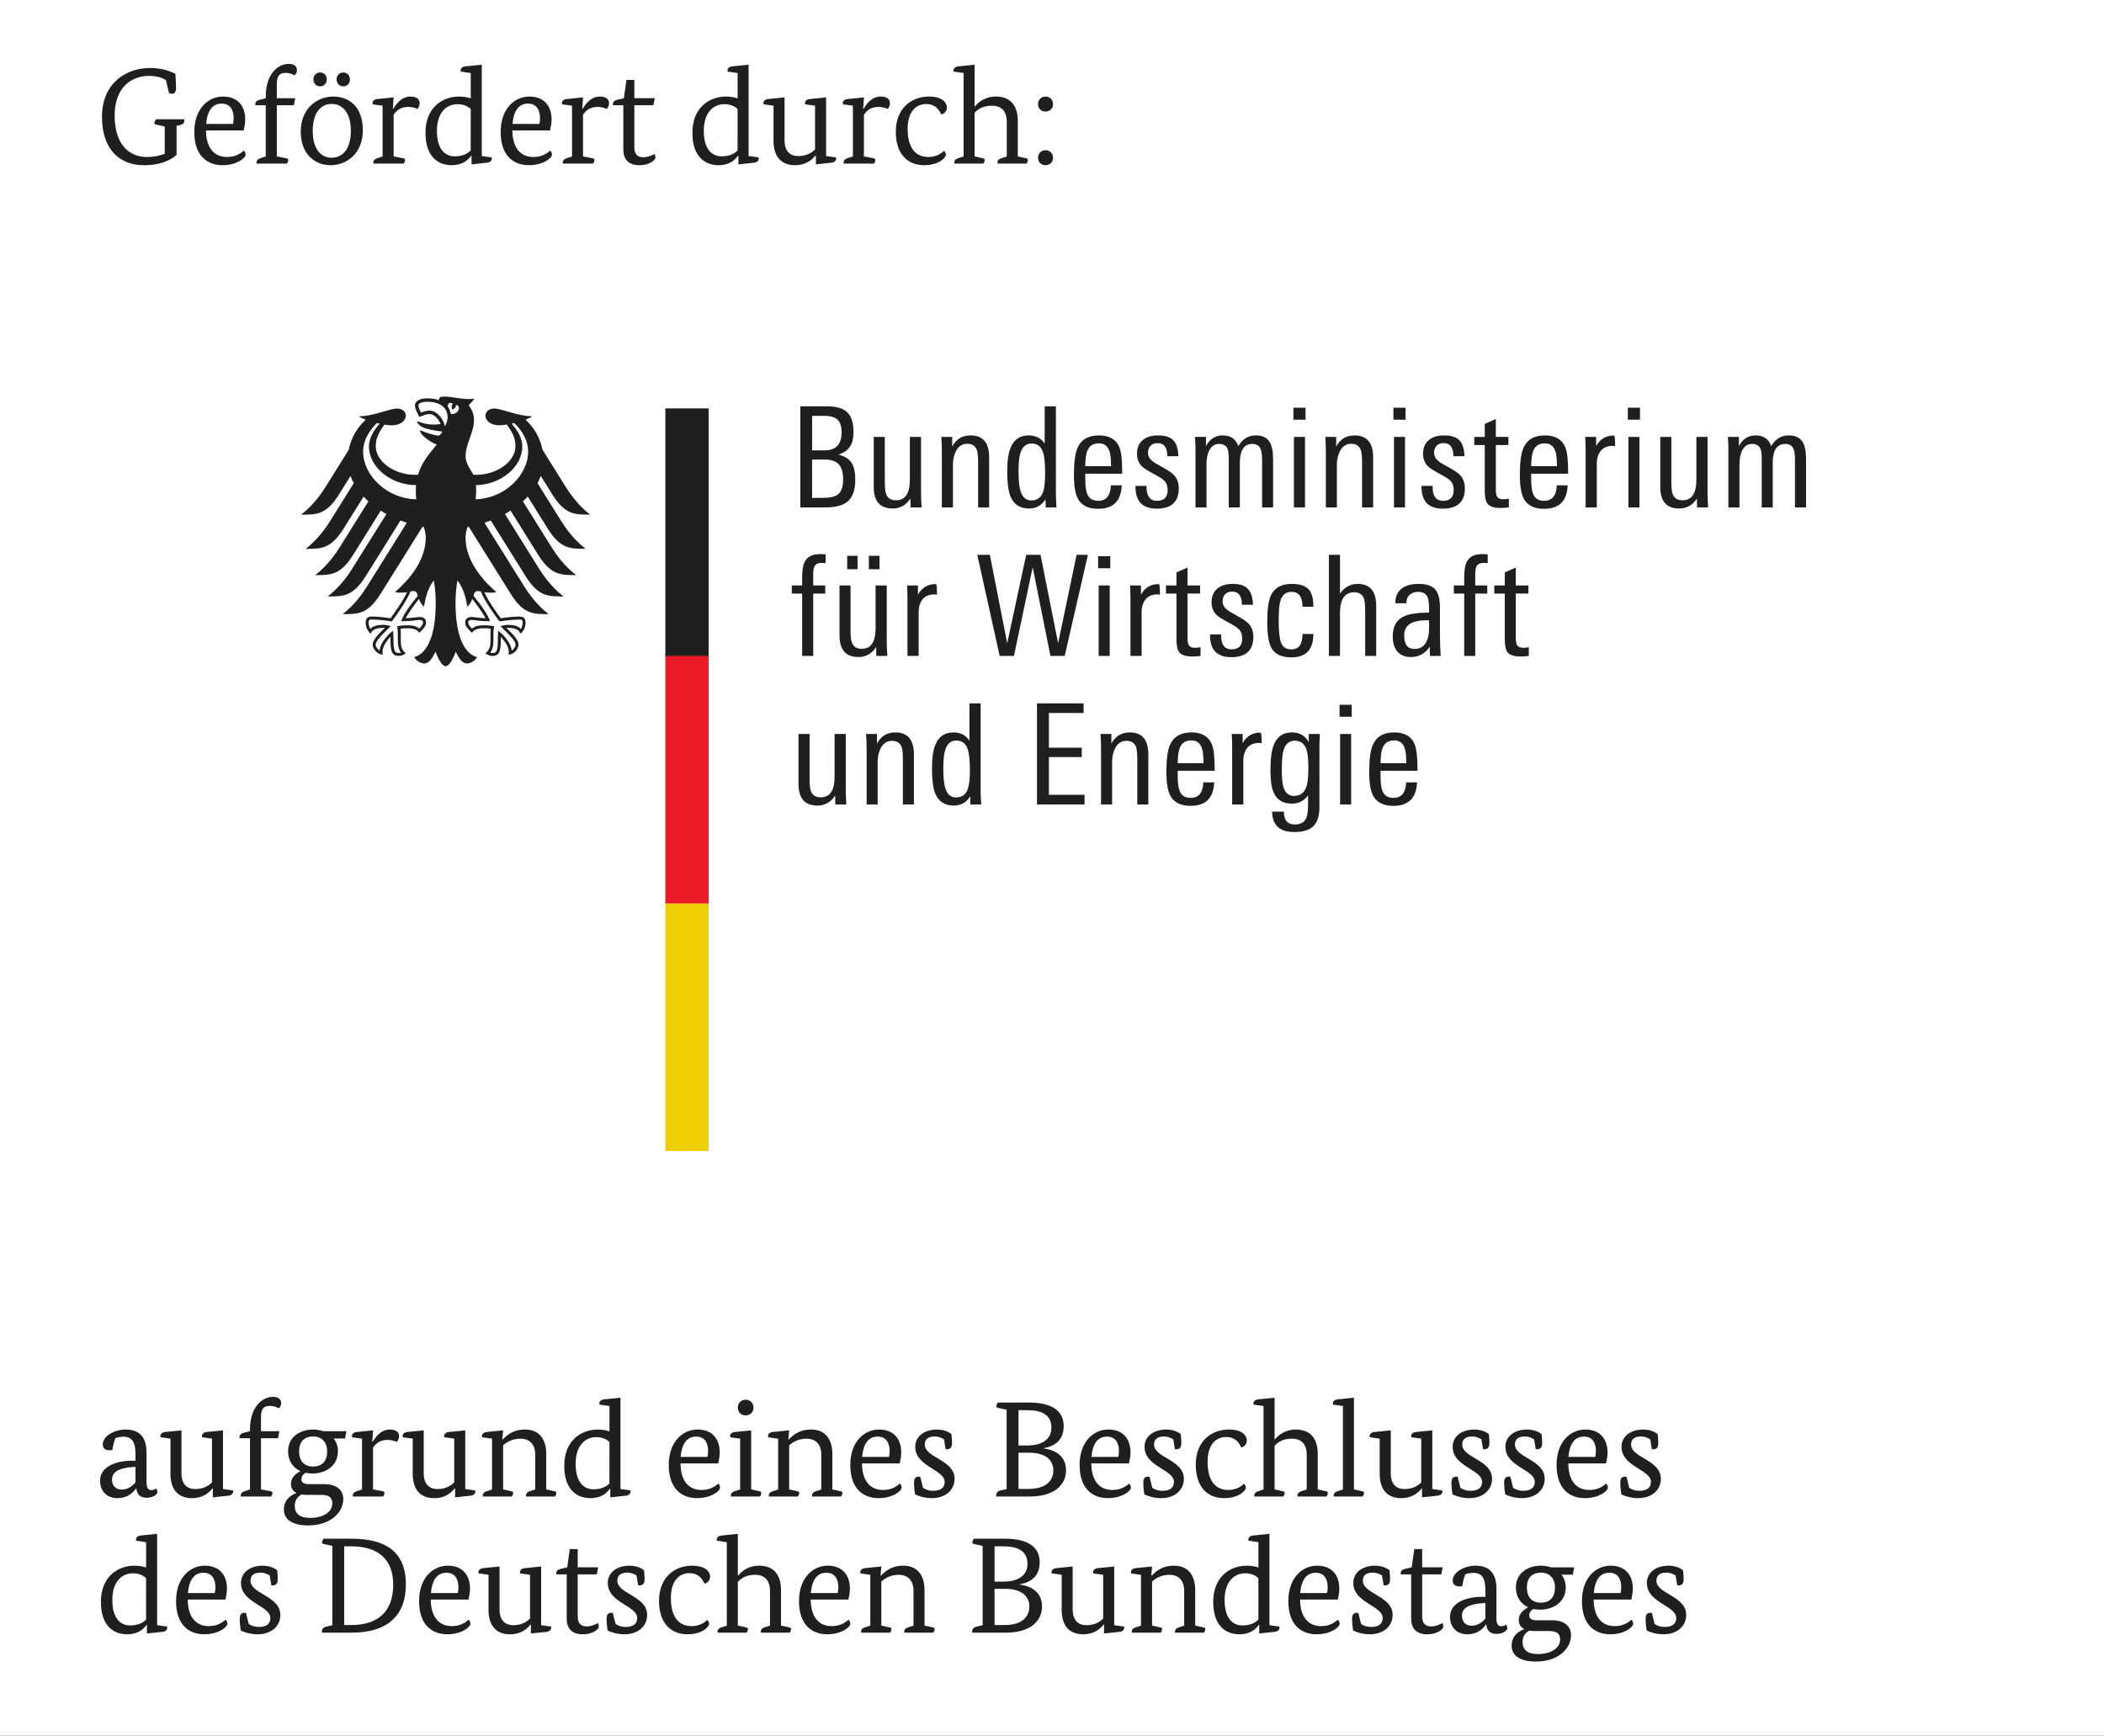 <?xml version="1.0" encoding="UTF-8" standalone="no"?>
<svg
   xmlns:dc="http://purl.org/dc/elements/1.1/"
   xmlns:cc="http://creativecommons.org/ns#"
   xmlns:rdf="http://www.w3.org/1999/02/22-rdf-syntax-ns#"
   xmlns:svg="http://www.w3.org/2000/svg"
   xmlns="http://www.w3.org/2000/svg"
   id="svg8"
   version="1.1"
   viewBox="0 0 60 49.505"
   height="49.505mm"
   width="60mm">
  <rect x="0" y="0" width="60" height="49.505" fill="#333333" stroke="none"/>
  <defs
     id="defs2">
    <clipPath
       id="clip1">
      <path
         d="M 0,0 H 170.078 V 140.328 H 0 Z m 0,0"
         id="path96" />
    </clipPath>
  </defs>
  <g
     transform="translate(-47.863,-18.248)"
     id="layer1">
    <g
       transform="matrix(0.353,0,0,0.353,47.863,18.248)"
       id="surface661">
      <g
         style="clip-rule:nonzero"
         clip-path="url(#clip1)"
         id="g103">
        <path
           style="fill:#ffffff;fill-opacity:1;fill-rule:nonzero;stroke:none"
           d="M 0,140.328 H 170.078 V -0.004 H 0 V 140.328"
           id="path101" />
      </g>
      <path
         style="fill:#f0cf02;fill-opacity:1;fill-rule:nonzero;stroke:none"
         d="m 55.75,72.996 h 1.5 v 20 h -3.5 v -20 h 2"
         id="path105" />
      <path
         style="fill:#eb1923;fill-opacity:1;fill-rule:nonzero;stroke:none"
         d="m 55.75,52.898 h 1.5 v 20.098 h -3.5 V 52.898 h 2"
         id="path107" />
      <path
         style="fill:#211e1e;fill-opacity:1;fill-rule:nonzero;stroke:none"
         d="m 38.422,40.336 c 0.027,-0.223 0.043,-0.453 0.043,-0.691 0,-0.129 0.004,-0.277 -0.012,-0.449 1.992,-0.027 3.738,-1.465 3.738,-3.113 0,-0.84 -0.547,-1.477 -0.855,-1.855 0.07,-0.012 0.137,-0.031 0.207,-0.047 0.293,0.254 1.121,1.156 1.121,2.297 0,1.98 -1.98,3.82 -4.242,3.859 z M 36.414,33.438 c -0.035,-0.223 -0.121,-0.422 -0.246,-0.594 0.004,-0.203 0.09,-0.395 0.414,-0.234 -0.176,0.18 -0.043,0.496 -0.043,0.496 0,0 0.363,-0.168 0.289,-0.402 0.531,0.125 0.148,0.844 -0.414,0.734 z m -0.461,1.016 C 35.883,34.156 35.73,33.852 35.535,33.625 c -0.176,-0.207 -0.465,-0.453 -0.859,-0.453 -0.176,0 -0.477,0.082 -0.668,0.164 C 33.938,33.203 33.797,32.891 33.797,32.75 c 0,-0.145 0.246,-0.289 0.715,-0.289 1.031,0 1.648,0.465 1.648,1.246 0,0.273 -0.109,0.523 -0.207,0.746 z m 2.648,13.301 c 0.121,0 0.18,0.02 0.25,0.043 0.297,0.809 1.441,2.336 1.488,2.398 l 0.012,0.016 0.016,-0.004 c 0.281,-0.047 0.996,-0.152 1.598,-0.152 h 0.016 c 0.062,0 0.137,0 0.184,0.043 0.039,0.039 0.059,0.109 0.059,0.207 0,0.148 -0.062,0.402 -0.137,0.512 -0.211,-0.23 -0.555,-0.332 -1.098,-0.332 -0.164,0 -0.359,0.051 -0.465,0.078 l -0.043,0.008 -0.047,0.012 0.312,0.316 c 0.488,0.484 0.906,0.906 0.906,1.184 0,0.168 -0.164,0.387 -0.312,0.484 -0.035,-0.512 -0.551,-1.195 -1.051,-1.578 l -0.043,-0.031 -0.012,0.18 c -0.004,0.121 -0.016,0.305 -0.016,0.5 0,0.973 -0.098,1.121 -0.438,1.121 -0.051,0 -0.129,-0.016 -0.18,-0.031 0.191,-0.234 0.266,-0.547 0.266,-1.09 l -0.004,-0.25 v -0.203 c 0,-0.223 0.023,-0.387 0.039,-0.52 l 0.012,-0.078 -0.055,-0.004 c -0.156,-0.023 -0.453,-0.062 -0.676,-0.062 -0.48,0 -0.805,0.043 -1.043,0.266 -0.156,-0.125 -0.316,-0.344 -0.316,-0.48 0,-0.203 0.129,-0.219 0.293,-0.219 0.086,0 0.164,0.012 0.27,0.023 0.207,0.031 0.52,0.078 1.16,0.078 h 0.039 l -0.012,-0.039 C 39.41,49.684 38.965,49.008 38.25,48.137 c 0.066,-0.23 0.129,-0.383 0.352,-0.383 z m -6.172,2.395 -0.016,0.039 h 0.043 c 0.637,0 0.949,-0.047 1.156,-0.078 0.109,-0.012 0.188,-0.023 0.27,-0.023 0.168,0 0.293,0.016 0.293,0.219 0,0.137 -0.16,0.355 -0.316,0.48 -0.234,-0.223 -0.562,-0.266 -1.043,-0.266 -0.223,0 -0.516,0.039 -0.676,0.062 h -0.023 l -0.027,0.004 0.008,0.078 c 0.02,0.133 0.043,0.297 0.043,0.52 l -0.004,0.203 v 0.25 c 0,0.543 0.074,0.855 0.262,1.09 -0.047,0.016 -0.129,0.031 -0.18,0.031 -0.336,0 -0.434,-0.148 -0.434,-1.121 0,-0.195 -0.012,-0.379 -0.02,-0.5 l -0.008,-0.18 -0.043,0.031 c -0.504,0.383 -1.02,1.066 -1.051,1.578 -0.152,-0.098 -0.316,-0.316 -0.316,-0.484 0,-0.277 0.422,-0.699 0.906,-1.184 l 0.281,-0.277 0.035,-0.039 -0.094,-0.02 c -0.105,-0.027 -0.297,-0.078 -0.461,-0.078 -0.547,0 -0.887,0.102 -1.098,0.332 -0.074,-0.109 -0.141,-0.363 -0.141,-0.512 0,-0.098 0.02,-0.168 0.059,-0.207 0.047,-0.043 0.121,-0.043 0.188,-0.043 h 0.012 c 0.602,0 1.32,0.105 1.598,0.152 l 0.02,0.004 0.008,-0.016 c 0.051,-0.062 1.195,-1.59 1.492,-2.398 0.066,-0.023 0.129,-0.043 0.246,-0.043 0.227,0 0.289,0.152 0.355,0.383 -0.719,0.871 -1.164,1.547 -1.324,2.012 z m -3.094,-13.672 c 0,-1.141 0.828,-2.043 1.121,-2.297 0.07,0.016 0.141,0.035 0.211,0.047 -0.312,0.379 -0.859,1.016 -0.859,1.855 0,1.664 1.785,3.113 3.801,3.113 -0.012,0.145 -0.02,0.293 -0.02,0.449 0,0.246 0.012,0.477 0.039,0.691 -2.285,-0.016 -4.293,-1.867 -4.293,-3.859 z m 15.309,3.512 c 1.02,1.617 1.824,1.59 3.031,1.59 -1,-0.766 -1.66,-1.75 -1.977,-2.25 l -1.871,-2.992 c -0.184,-0.926 -0.66,-1.789 -1.375,-2.43 0.238,-0.094 0.441,-0.188 0.562,-0.277 -1.223,0 -2.434,-0.621 -3.098,-0.621 -0.43,0 -0.703,0.254 -0.703,0.594 0.027,0.375 0.414,0.758 1.129,0.758 0.164,0 0.371,-0.02 0.602,-0.059 0.387,0.543 0.699,1.031 0.699,1.73 0,1.309 -1.566,2.328 -3.148,2.328 -0.09,0 -0.172,-0.004 -0.262,-0.008 -0.145,-0.324 -0.621,-0.871 -0.621,-1.492 0,-1.039 0.68,-1.891 0.68,-2.922 0,-0.641 -0.312,-1.035 -0.434,-1.203 0.195,-0.18 0.406,-0.398 0.457,-0.551 -0.113,0.047 -0.246,0.055 -0.441,0.055 -0.758,0 -1.375,-0.199 -1.98,-0.199 -0.344,0 -0.434,0.109 -0.434,0.207 0,0.039 0.004,0.078 0.016,0.094 -0.129,-0.051 -0.25,-0.082 -0.391,-0.109 -0.18,-0.031 -0.371,-0.051 -0.574,-0.051 -0.73,0 -0.992,0.309 -0.992,0.57 0,0.223 0.176,0.629 0.375,0.938 0.285,-0.141 0.625,-0.238 0.781,-0.238 0.391,0 0.734,0.367 0.918,0.809 -0.262,0.027 -0.312,0.043 -0.574,0.043 -0.715,0 -1.199,-0.258 -1.297,-0.258 -0.012,0 -0.031,0.008 -0.031,0.02 0,0.102 0.203,0.367 0.602,0.512 0.523,0.191 1.312,0.273 1.441,0.293 0,0.023 -0.133,0.273 -0.281,0.32 -0.031,0.008 -0.055,0.012 -0.094,0.004 -0.547,-0.109 -0.699,-0.156 -1.395,-0.422 -0.023,-0.004 -0.035,0.008 -0.035,0.031 0,0.273 0.715,0.879 1.352,1.113 -0.535,0.68 -1.199,1.375 -1.512,2.438 -0.09,0.004 -0.176,0.008 -0.266,0.008 -1.582,0 -3.148,-1.02 -3.148,-2.328 0,-0.699 0.316,-1.188 0.703,-1.73 0.227,0.039 0.434,0.059 0.598,0.059 0.715,0 1.105,-0.383 1.133,-0.758 0,-0.34 -0.273,-0.594 -0.703,-0.594 -0.668,0 -1.875,0.621 -3.098,0.621 0.121,0.09 0.32,0.184 0.559,0.277 -0.715,0.641 -1.191,1.504 -1.375,2.43 l -1.867,2.992 c -0.316,0.5 -0.98,1.484 -1.98,2.25 1.207,0 2.012,0.027 3.035,-1.59 l 0.957,-1.535 c 0.074,0.199 0.16,0.395 0.262,0.582 l -1.906,3.051 c -0.316,0.508 -0.973,1.48 -1.98,2.254 1.211,0 2.012,0.027 3.035,-1.59 l 1.645,-2.629 c 0.121,0.133 0.25,0.258 0.387,0.383 l -2.316,3.707 c -0.32,0.508 -0.973,1.477 -1.98,2.25 1.211,0 2.012,0.027 3.035,-1.59 l 2.258,-3.617 c 0.152,0.094 0.301,0.188 0.461,0.273 L 28.457,45.938 c -0.316,0.508 -0.973,1.477 -1.98,2.25 1.211,0 2.016,0.027 3.039,-1.59 l 2.836,-4.543 c 0.168,0.062 0.34,0.125 0.512,0.18 l -3.207,5.133 c -0.312,0.5 -0.98,1.488 -1.977,2.25 1.207,0 2.012,0.027 3.035,-1.59 l 3.418,-5.469 c 0.031,0.004 0.066,0.012 0.102,0.02 0.094,0.293 0.16,0.57 0.16,0.844 0,1.719 -1.129,3.238 -2.484,4.41 0.086,0.039 0.238,0.051 0.379,0.051 0.277,0 0.457,-0.016 0.586,-0.035 -0.316,0.711 -0.988,1.633 -1.328,2.109 C 31.102,49.875 30.457,49.812 30.035,49.812 c -0.441,0 -0.492,0.262 -0.492,0.492 0,0.398 0.188,0.719 0.406,0.898 0.082,-0.207 0.25,-0.48 1.066,-0.48 0.016,0 0.043,0 0.078,0.004 -0.238,0.266 -0.984,0.871 -0.984,1.355 0,0.324 0.355,0.805 0.82,0.805 -0.027,-0.102 -0.023,-0.199 -0.023,-0.27 0,-0.395 0.348,-0.855 0.641,-1.176 -0.008,0.094 -0.004,0.086 -0.004,0.195 0,0.934 0.086,1.359 0.676,1.359 0.289,0 0.492,-0.16 0.559,-0.207 C 32.395,52.438 32.375,52.16 32.375,51.637 c 0,-0.137 0,-0.27 0.004,-0.453 0,-0.117 0,-0.277 -0.02,-0.391 0.211,-0.031 0.297,-0.031 0.457,-0.031 0,0 0.84,-0.066 1.043,0.371 0.23,-0.207 0.559,-0.504 0.559,-0.828 0,-0.215 -0.102,-0.457 -0.535,-0.457 -0.164,0 -0.676,0.098 -1.109,0.098 0.117,-0.258 0.633,-1.012 1.078,-1.559 0.066,0.215 0.176,0.441 0.41,0.629 0.031,-0.352 0.238,-1.465 0.785,-2.113 0.066,0.438 0.152,0.891 0.152,1.84 0,2.316 -0.555,4.023 -1.738,4.352 0.152,0.266 0.48,0.508 0.816,0.508 0.434,0 0.668,-0.488 0.906,-0.949 0.125,0.34 0.473,1.172 0.816,1.172 0.348,0 0.691,-0.832 0.816,-1.172 0.238,0.461 0.477,0.949 0.906,0.949 0.34,0 0.664,-0.242 0.816,-0.508 -1.18,-0.328 -1.738,-2.035 -1.738,-4.352 0,-0.949 0.09,-1.402 0.152,-1.84 0.551,0.648 0.758,1.762 0.789,2.113 0.234,-0.188 0.34,-0.414 0.406,-0.629 0.445,0.547 0.961,1.301 1.078,1.559 -0.43,0 -0.945,-0.098 -1.109,-0.098 -0.434,0 -0.535,0.242 -0.535,0.457 0,0.324 0.332,0.621 0.559,0.828 0.203,-0.438 1.043,-0.371 1.043,-0.371 0.164,0 0.25,0 0.461,0.031 -0.02,0.113 -0.023,0.273 -0.02,0.391 0,0.184 0,0.316 0.004,0.453 0,0.523 -0.023,0.801 -0.406,1.152 0.07,0.047 0.27,0.207 0.559,0.207 0.594,0 0.676,-0.426 0.676,-1.359 0,-0.109 0.004,-0.102 -0.004,-0.195 0.293,0.32 0.645,0.781 0.645,1.176 0,0.07 0.004,0.168 -0.023,0.27 0.465,0 0.816,-0.48 0.816,-0.805 0,-0.484 -0.746,-1.09 -0.984,-1.355 0.039,-0.004 0.066,-0.004 0.082,-0.004 0.816,0 0.98,0.273 1.062,0.48 0.219,-0.18 0.406,-0.5 0.406,-0.898 0,-0.23 -0.051,-0.492 -0.492,-0.492 -0.422,0 -1.066,0.062 -1.508,0.145 -0.344,-0.477 -1.016,-1.398 -1.328,-2.109 0.125,0.02 0.305,0.035 0.586,0.035 0.141,0 0.289,-0.012 0.375,-0.051 -1.352,-1.172 -2.48,-2.691 -2.48,-4.41 0,-0.273 0.066,-0.551 0.156,-0.844 0.035,-0.008 0.07,-0.016 0.105,-0.02 l 3.418,5.469 c 1.023,1.617 1.824,1.59 3.035,1.59 -0.996,-0.762 -1.668,-1.75 -1.98,-2.25 l -3.207,-5.133 c 0.176,-0.055 0.344,-0.117 0.512,-0.18 l 2.84,4.543 c 1.023,1.617 1.824,1.59 3.035,1.59 -1.008,-0.773 -1.66,-1.742 -1.98,-2.25 l -2.754,-4.41 c 0.156,-0.086 0.309,-0.18 0.457,-0.273 l 2.258,3.617 c 1.023,1.617 1.824,1.59 3.035,1.59 -1.008,-0.773 -1.66,-1.742 -1.98,-2.25 L 42.242,40.504 c 0.137,-0.125 0.27,-0.25 0.391,-0.383 L 44.273,42.75 c 1.023,1.617 1.824,1.59 3.035,1.59 -1.004,-0.773 -1.66,-1.746 -1.98,-2.254 l -1.906,-3.051 c 0.105,-0.188 0.191,-0.383 0.262,-0.582 l 0.961,1.535"
         id="path109" />
      <path
         style="fill:#211e1e;fill-opacity:1;fill-rule:nonzero;stroke:none"
         d="m 57.25,32.996 v 20 h -3.5 v -20 h 3.5"
         id="path111" />
      <path
         style="fill:#211e1e;fill-opacity:1;fill-rule:nonzero;stroke:none"
         d="m 68.113,38.715 c 0,-0.535 -0.117,-0.934 -0.344,-1.191 -0.23,-0.262 -0.609,-0.391 -1.137,-0.391 h -1.027 v 3.094 h 0.867 c 0.574,0 0.98,-0.094 1.223,-0.281 0.277,-0.219 0.418,-0.629 0.418,-1.23 z m -0.125,-3.785 c 0,-0.504 -0.125,-0.859 -0.371,-1.062 -0.219,-0.18 -0.574,-0.27 -1.062,-0.27 h -0.949 v 2.789 h 1.004 c 0.918,0 1.379,-0.484 1.379,-1.457 z m 1.105,3.832 c 0,0.828 -0.207,1.414 -0.621,1.762 -0.375,0.316 -0.98,0.473 -1.816,0.473 h -2 v -8.168 h 2.168 c 0.73,0 1.27,0.156 1.609,0.473 0.344,0.316 0.516,0.84 0.516,1.57 0,0.516 -0.086,0.906 -0.262,1.176 -0.18,0.309 -0.5,0.535 -0.961,0.68 0.527,0.129 0.895,0.363 1.098,0.711 0.18,0.301 0.27,0.742 0.27,1.324"
         id="path113" />
      <path
         style="fill:#211e1e;fill-opacity:1;fill-rule:nonzero;stroke:none"
         d="m 74.453,40.996 h -0.895 l -0.012,-0.723 c -0.344,0.543 -0.824,0.812 -1.434,0.812 -1.016,0 -1.527,-0.582 -1.527,-1.75 v -4.035 h 0.895 v 3.641 c 0,0.465 0.039,0.797 0.113,0.992 0.129,0.324 0.391,0.488 0.789,0.488 0.746,0 1.121,-0.555 1.121,-1.66 v -3.461 h 0.902 v 4.441 c 0,0.445 0.016,0.863 0.047,1.254"
         id="path115" />
      <path
         style="fill:#211e1e;fill-opacity:1;fill-rule:nonzero;stroke:none"
         d="m 79.91,40.996 h -0.895 v -3.637 c 0,-0.492 -0.031,-0.824 -0.102,-1.008 -0.125,-0.332 -0.387,-0.496 -0.777,-0.496 -0.387,0 -0.684,0.188 -0.895,0.566 -0.172,0.32 -0.258,0.707 -0.258,1.152 v 3.422 h -0.895 v -4.449 c 0,-0.508 -0.016,-0.922 -0.043,-1.246 h 0.879 v 0.781 c 0.316,-0.602 0.809,-0.902 1.48,-0.902 1.004,0 1.504,0.59 1.504,1.77 v 4.047"
         id="path117" />
      <path
         style="fill:#211e1e;fill-opacity:1;fill-rule:nonzero;stroke:none"
         d="m 84.43,38.207 c 0,-0.777 -0.055,-1.332 -0.168,-1.66 -0.16,-0.477 -0.465,-0.715 -0.918,-0.715 -0.441,0 -0.746,0.25 -0.902,0.746 -0.105,0.324 -0.16,0.828 -0.16,1.516 0,0.746 0.062,1.293 0.184,1.637 0.156,0.469 0.438,0.703 0.848,0.703 0.48,0 0.801,-0.238 0.961,-0.715 0.105,-0.309 0.156,-0.812 0.156,-1.512 z m 0.914,2.789 h -0.867 l -0.012,-0.656 c -0.324,0.5 -0.77,0.746 -1.336,0.746 -0.73,0 -1.23,-0.328 -1.5,-0.98 -0.176,-0.438 -0.262,-1.117 -0.262,-2.035 0,-0.867 0.102,-1.52 0.305,-1.965 0.273,-0.621 0.75,-0.926 1.438,-0.926 0.57,0 1,0.219 1.285,0.664 v -3.016 h 0.906 v 7.094 c 0,0.207 0.016,0.562 0.043,1.074"
         id="path119" />
      <path
         style="fill:#211e1e;fill-opacity:1;fill-rule:nonzero;stroke:none"
         d="m 89.754,37.664 c 0,-0.551 -0.039,-0.938 -0.113,-1.164 -0.137,-0.453 -0.426,-0.68 -0.871,-0.68 -0.617,0 -0.969,0.371 -1.051,1.109 -0.031,0.254 -0.047,0.5 -0.047,0.734 z m 0.902,0.609 h -2.984 v 0.383 c 0,0.582 0.055,1 0.16,1.254 0.148,0.371 0.445,0.555 0.879,0.555 0.656,0 1,-0.418 1.031,-1.254 h 0.879 c -0.051,1.266 -0.688,1.898 -1.91,1.898 -0.789,0 -1.332,-0.266 -1.625,-0.801 -0.219,-0.398 -0.328,-1.043 -0.328,-1.934 0,-1.008 0.094,-1.734 0.281,-2.168 0.293,-0.688 0.875,-1.027 1.742,-1.027 0.812,0 1.355,0.301 1.625,0.902 0.168,0.379 0.25,1.02 0.25,1.934 v 0.258"
         id="path121" />
      <path
         style="fill:#211e1e;fill-opacity:1;fill-rule:nonzero;stroke:none"
         d="m 95.23,39.438 c 0,1.105 -0.594,1.66 -1.785,1.66 -1.164,0 -1.738,-0.613 -1.715,-1.84 h 0.891 c 0,0.113 0.004,0.219 0.012,0.316 0.055,0.594 0.332,0.891 0.836,0.891 0.574,0 0.859,-0.293 0.859,-0.879 0,-0.316 -0.09,-0.566 -0.27,-0.746 -0.113,-0.121 -0.367,-0.289 -0.758,-0.496 -0.535,-0.289 -0.875,-0.5 -1.016,-0.633 -0.289,-0.266 -0.43,-0.617 -0.43,-1.055 0,-0.488 0.16,-0.859 0.484,-1.117 0.301,-0.242 0.703,-0.359 1.207,-0.359 0.59,0 1.008,0.137 1.258,0.41 0.246,0.273 0.379,0.699 0.395,1.27 h -0.895 c 0,-0.707 -0.266,-1.059 -0.801,-1.059 -0.234,0 -0.418,0.07 -0.555,0.215 -0.137,0.141 -0.203,0.328 -0.203,0.562 0,0.258 0.109,0.477 0.328,0.656 0.113,0.105 0.379,0.27 0.801,0.496 0.461,0.25 0.777,0.461 0.949,0.633 0.273,0.285 0.406,0.645 0.406,1.074"
         id="path123" />
      <path
         style="fill:#211e1e;fill-opacity:1;fill-rule:nonzero;stroke:none"
         d="m 102.848,40.996 h -0.891 v -3.832 c 0,-0.41 -0.039,-0.703 -0.113,-0.879 -0.113,-0.277 -0.34,-0.418 -0.68,-0.418 -0.668,0 -1.004,0.516 -1.004,1.547 v 3.582 h -0.895 v -3.875 c 0,-0.398 -0.031,-0.68 -0.09,-0.836 -0.105,-0.277 -0.336,-0.418 -0.688,-0.418 -0.34,0 -0.602,0.164 -0.781,0.496 -0.16,0.293 -0.238,0.676 -0.238,1.141 v 3.492 h -0.891 v -4.711 c 0,-0.34 -0.016,-0.668 -0.047,-0.984 h 0.895 v 0.746 c 0.301,-0.578 0.75,-0.867 1.344,-0.867 0.648,0 1.07,0.289 1.266,0.867 0.332,-0.578 0.801,-0.867 1.414,-0.867 0.52,0 0.887,0.168 1.105,0.508 0.195,0.293 0.293,0.773 0.293,1.434 v 3.875"
         id="path125" />
      <path
         style="fill:#211e1e;fill-opacity:1;fill-rule:nonzero;stroke:none"
         d="m 105.426,40.996 h -0.895 v -5.695 h 0.895 z m 0.043,-7.086 h -0.98 v -0.969 h 0.98 v 0.969"
         id="path127" />
      <path
         style="fill:#211e1e;fill-opacity:1;fill-rule:nonzero;stroke:none"
         d="m 110.93,40.996 h -0.895 v -3.637 c 0,-0.492 -0.035,-0.824 -0.102,-1.008 -0.129,-0.332 -0.387,-0.496 -0.781,-0.496 -0.383,0 -0.68,0.188 -0.891,0.566 C 108.086,36.742 108,37.129 108,37.574 v 3.422 h -0.891 v -4.449 c 0,-0.508 -0.016,-0.922 -0.047,-1.246 h 0.883 v 0.781 c 0.316,-0.602 0.809,-0.902 1.48,-0.902 1,0 1.504,0.59 1.504,1.77 v 4.047"
         id="path129" />
      <path
         style="fill:#211e1e;fill-opacity:1;fill-rule:nonzero;stroke:none"
         d="m 113.504,40.996 h -0.891 v -5.695 h 0.891 z m 0.047,-7.086 h -0.984 v -0.969 h 0.984 v 0.969"
         id="path131" />
      <path
         style="fill:#211e1e;fill-opacity:1;fill-rule:nonzero;stroke:none"
         d="m 118.34,39.438 c 0,1.105 -0.594,1.66 -1.785,1.66 -1.168,0 -1.738,-0.613 -1.719,-1.84 h 0.895 c 0,0.113 0.004,0.219 0.012,0.316 0.051,0.594 0.332,0.891 0.836,0.891 0.574,0 0.859,-0.293 0.859,-0.879 0,-0.316 -0.09,-0.566 -0.273,-0.746 -0.113,-0.121 -0.363,-0.289 -0.754,-0.496 -0.535,-0.289 -0.875,-0.5 -1.02,-0.633 -0.285,-0.266 -0.43,-0.617 -0.43,-1.055 0,-0.488 0.164,-0.859 0.488,-1.117 0.301,-0.242 0.703,-0.359 1.207,-0.359 0.59,0 1.008,0.137 1.254,0.41 0.25,0.273 0.383,0.699 0.398,1.27 h -0.895 c 0,-0.707 -0.266,-1.059 -0.801,-1.059 -0.234,0 -0.418,0.07 -0.555,0.215 -0.137,0.141 -0.203,0.328 -0.203,0.562 0,0.258 0.109,0.477 0.328,0.656 0.113,0.105 0.379,0.27 0.801,0.496 0.461,0.25 0.777,0.461 0.949,0.633 0.273,0.285 0.406,0.645 0.406,1.074"
         id="path133" />
      <path
         style="fill:#211e1e;fill-opacity:1;fill-rule:nonzero;stroke:none"
         d="m 121.891,40.996 c -0.281,0.031 -0.5,0.047 -0.656,0.047 -0.512,0 -0.863,-0.109 -1.051,-0.328 -0.16,-0.195 -0.238,-0.555 -0.238,-1.074 v -3.684 h -0.848 v -0.656 h 0.848 V 34.25 l 0.895,-0.395 v 1.445 h 1.016 v 0.656 h -1.016 v 3.582 c 0,0.316 0.043,0.527 0.133,0.641 0.09,0.105 0.262,0.16 0.508,0.16 0.047,0 0.184,-0.016 0.41,-0.043 v 0.699"
         id="path135" />
      <path
         style="fill:#211e1e;fill-opacity:1;fill-rule:nonzero;stroke:none"
         d="m 125.777,37.664 c 0,-0.551 -0.039,-0.938 -0.113,-1.164 -0.137,-0.453 -0.426,-0.68 -0.871,-0.68 -0.617,0 -0.969,0.371 -1.051,1.109 -0.031,0.254 -0.047,0.5 -0.047,0.734 z m 0.902,0.609 h -2.984 v 0.383 c 0,0.582 0.055,1 0.16,1.254 0.152,0.371 0.445,0.555 0.883,0.555 0.652,0 0.996,-0.418 1.027,-1.254 h 0.879 c -0.051,1.266 -0.688,1.898 -1.906,1.898 -0.793,0 -1.336,-0.266 -1.629,-0.801 -0.219,-0.398 -0.328,-1.043 -0.328,-1.934 0,-1.008 0.094,-1.734 0.281,-2.168 0.297,-0.688 0.875,-1.027 1.742,-1.027 0.812,0 1.355,0.301 1.625,0.902 0.168,0.379 0.25,1.02 0.25,1.934 v 0.258"
         id="path137" />
      <path
         style="fill:#211e1e;fill-opacity:1;fill-rule:nonzero;stroke:none"
         d="m 130.477,36.047 c -0.09,-0.016 -0.152,-0.023 -0.191,-0.023 -0.43,0 -0.75,0.133 -0.965,0.398 -0.215,0.262 -0.324,0.613 -0.324,1.051 v 3.523 h -0.902 v -4.656 c 0,-0.383 -0.012,-0.73 -0.035,-1.039 h 0.883 v 0.746 c 0.309,-0.57 0.789,-0.859 1.445,-0.859 0.059,0 0.09,0.289 0.09,0.859"
         id="path139" />
      <path
         style="fill:#211e1e;fill-opacity:1;fill-rule:nonzero;stroke:none"
         d="m 132.441,40.996 h -0.891 v -5.695 h 0.891 z m 0.047,-7.086 h -0.984 v -0.969 h 0.984 v 0.969"
         id="path141" />
      <path
         style="fill:#211e1e;fill-opacity:1;fill-rule:nonzero;stroke:none"
         d="m 137.992,40.996 h -0.895 l -0.012,-0.723 c -0.344,0.543 -0.824,0.812 -1.434,0.812 -1.016,0 -1.527,-0.582 -1.527,-1.75 v -4.035 h 0.895 v 3.641 c 0,0.465 0.039,0.797 0.113,0.992 0.129,0.324 0.391,0.488 0.789,0.488 0.746,0 1.121,-0.555 1.121,-1.66 v -3.461 h 0.902 v 4.441 c 0,0.445 0.016,0.863 0.047,1.254"
         id="path143" />
      <path
         style="fill:#211e1e;fill-opacity:1;fill-rule:nonzero;stroke:none"
         d="m 145.902,40.996 h -0.895 v -3.832 c 0,-0.41 -0.035,-0.703 -0.113,-0.879 -0.113,-0.277 -0.336,-0.418 -0.676,-0.418 -0.672,0 -1.008,0.516 -1.008,1.547 v 3.582 h -0.891 v -3.875 c 0,-0.398 -0.031,-0.68 -0.09,-0.836 -0.105,-0.277 -0.336,-0.418 -0.691,-0.418 -0.34,0 -0.598,0.164 -0.777,0.496 -0.16,0.293 -0.238,0.676 -0.238,1.141 v 3.492 h -0.895 v -4.711 c 0,-0.34 -0.016,-0.668 -0.043,-0.984 h 0.891 v 0.746 c 0.301,-0.578 0.75,-0.867 1.344,-0.867 0.648,0 1.07,0.289 1.266,0.867 0.332,-0.578 0.805,-0.867 1.414,-0.867 0.52,0 0.891,0.168 1.109,0.508 0.195,0.293 0.293,0.773 0.293,1.434 v 3.875"
         id="path145" />
      <path
         style="fill:#211e1e;fill-opacity:1;fill-rule:nonzero;stroke:none"
         d="m 66.699,45.492 c -0.066,-0.008 -0.184,-0.012 -0.348,-0.012 -0.281,0 -0.469,0.105 -0.566,0.309 -0.062,0.141 -0.09,0.371 -0.09,0.688 v 0.824 h 0.973 v 0.656 h -0.973 v 5.039 H 64.801 V 47.957 h -0.836 v -0.656 h 0.836 v -0.621 c 0,-0.617 0.074,-1.059 0.227,-1.32 0.211,-0.395 0.617,-0.59 1.219,-0.59 0.16,0 0.312,0.008 0.453,0.023 v 0.699"
         id="path147" />
      <path
         style="fill:#211e1e;fill-opacity:1;fill-rule:nonzero;stroke:none"
         d="m 71.684,52.996 h -0.895 l -0.008,-0.723 c -0.348,0.543 -0.828,0.812 -1.438,0.812 -1.016,0 -1.523,-0.582 -1.523,-1.75 v -4.035 h 0.891 v 3.641 c 0,0.465 0.039,0.797 0.113,0.992 0.129,0.324 0.391,0.488 0.793,0.488 0.742,0 1.117,-0.555 1.117,-1.664 v -3.457 h 0.902 v 4.441 c 0,0.445 0.016,0.863 0.047,1.254"
         id="path149" />
      <path
         style="fill:#211e1e;fill-opacity:1;fill-rule:nonzero;stroke:none"
         d="M 69.277,45.992 H 68.441 V 44.906 h 0.836 z m 1.773,0 H 70.191 V 44.906 h 0.859 v 1.086"
         id="path151" />
      <path
         style="fill:#211e1e;fill-opacity:1;fill-rule:nonzero;stroke:none"
         d="m 75.695,48.047 c -0.09,-0.016 -0.156,-0.023 -0.191,-0.023 -0.43,0 -0.754,0.133 -0.969,0.398 -0.215,0.262 -0.32,0.613 -0.32,1.051 v 3.523 h -0.906 v -4.656 c 0,-0.383 -0.008,-0.73 -0.031,-1.039 h 0.879 v 0.746 c 0.312,-0.57 0.793,-0.859 1.449,-0.859 0.059,0 0.09,0.289 0.09,0.859"
         id="path153" />
      <path
         style="fill:#211e1e;fill-opacity:1;fill-rule:nonzero;stroke:none"
         d="m 87.887,44.828 -1.875,8.168 h -1.152 l -1.434,-7.164 -1.516,7.164 h -1.152 l -1.809,-8.168 h 1.016 l 1.402,7.141 1.535,-7.141 h 1.156 l 1.422,7.141 1.492,-7.141 h 0.914"
         id="path155" />
      <path
         style="fill:#211e1e;fill-opacity:1;fill-rule:nonzero;stroke:none"
         d="m 89.648,52.996 h -0.891 v -5.695 h 0.891 z m 0.047,-7.086 h -0.984 v -0.969 h 0.984 v 0.969"
         id="path157" />
      <path
         style="fill:#211e1e;fill-opacity:1;fill-rule:nonzero;stroke:none"
         d="m 93.707,48.047 c -0.09,-0.016 -0.156,-0.023 -0.191,-0.023 -0.43,0 -0.754,0.133 -0.969,0.398 -0.211,0.262 -0.32,0.613 -0.32,1.051 v 3.523 h -0.902 v -4.656 c 0,-0.383 -0.012,-0.73 -0.035,-1.039 h 0.883 v 0.746 c 0.309,-0.57 0.789,-0.859 1.445,-0.859 0.059,0 0.09,0.289 0.09,0.859"
         id="path159" />
      <path
         style="fill:#211e1e;fill-opacity:1;fill-rule:nonzero;stroke:none"
         d="m 96.984,52.996 c -0.277,0.031 -0.496,0.047 -0.656,0.047 -0.512,0 -0.863,-0.109 -1.051,-0.328 -0.156,-0.195 -0.238,-0.555 -0.238,-1.074 v -3.684 h -0.848 v -0.656 h 0.848 V 46.25 l 0.895,-0.395 v 1.445 h 1.016 v 0.656 h -1.016 v 3.582 c 0,0.316 0.043,0.527 0.137,0.637 0.09,0.109 0.258,0.164 0.508,0.164 0.043,0 0.18,-0.012 0.406,-0.043 v 0.699"
         id="path161" />
      <path
         style="fill:#211e1e;fill-opacity:1;fill-rule:nonzero;stroke:none"
         d="m 101.254,51.438 c 0,1.105 -0.594,1.66 -1.785,1.66 -1.168,0 -1.738,-0.613 -1.715,-1.84 h 0.891 c 0,0.113 0.004,0.219 0.012,0.316 0.051,0.594 0.332,0.891 0.836,0.891 0.574,0 0.859,-0.293 0.859,-0.879 0,-0.316 -0.09,-0.566 -0.273,-0.746 -0.109,-0.121 -0.363,-0.289 -0.754,-0.5 -0.535,-0.285 -0.875,-0.496 -1.02,-0.633 C 98.02,49.445 97.875,49.094 97.875,48.656 c 0,-0.488 0.164,-0.859 0.488,-1.117 0.301,-0.242 0.703,-0.363 1.207,-0.363 0.59,0 1.008,0.141 1.254,0.414 0.25,0.273 0.383,0.699 0.398,1.27 h -0.895 c 0,-0.707 -0.266,-1.062 -0.801,-1.062 -0.234,0 -0.418,0.074 -0.555,0.215 -0.137,0.145 -0.203,0.332 -0.203,0.566 0,0.258 0.109,0.477 0.328,0.656 0.113,0.105 0.379,0.27 0.801,0.496 0.461,0.25 0.777,0.461 0.949,0.633 0.273,0.285 0.406,0.645 0.406,1.074"
         id="path163" />
      <path
         style="fill:#211e1e;fill-opacity:1;fill-rule:nonzero;stroke:none"
         d="m 106.102,51.223 c 0,1.258 -0.59,1.887 -1.773,1.887 -0.812,0 -1.359,-0.262 -1.637,-0.789 -0.211,-0.402 -0.316,-1.094 -0.316,-2.082 0,-0.984 0.094,-1.688 0.281,-2.102 0.285,-0.641 0.852,-0.961 1.695,-0.961 0.648,0 1.105,0.152 1.379,0.453 0.25,0.285 0.371,0.75 0.371,1.391 h -0.879 c 0,-0.797 -0.297,-1.199 -0.883,-1.199 -0.469,0 -0.773,0.254 -0.914,0.758 -0.082,0.293 -0.125,0.816 -0.125,1.57 0,0.859 0.062,1.449 0.191,1.773 0.145,0.363 0.414,0.543 0.812,0.543 0.355,0 0.605,-0.125 0.746,-0.371 0.105,-0.188 0.164,-0.48 0.172,-0.871 h 0.879"
         id="path165" />
      <path
         style="fill:#211e1e;fill-opacity:1;fill-rule:nonzero;stroke:none"
         d="m 111.176,52.996 h -0.891 v -3.637 c 0,-0.484 -0.035,-0.82 -0.102,-1.008 -0.129,-0.332 -0.391,-0.496 -0.781,-0.496 -0.77,0 -1.152,0.562 -1.152,1.684 v 3.457 h -0.895 V 44.828 H 108.25 v 3.129 c 0.367,-0.52 0.848,-0.781 1.434,-0.781 0.996,0 1.492,0.598 1.492,1.785 v 4.035"
         id="path167" />
      <path
         style="fill:#211e1e;fill-opacity:1;fill-rule:nonzero;stroke:none"
         d="m 115.449,50.793 v -0.676 h -0.227 c -1.191,0 -1.785,0.406 -1.785,1.219 0,0.73 0.277,1.098 0.836,1.098 0.422,0 0.734,-0.184 0.938,-0.543 0.156,-0.289 0.238,-0.652 0.238,-1.098 z m 0.938,2.203 h -0.871 L 115.504,52.25 c -0.383,0.559 -0.891,0.836 -1.523,0.836 -0.484,0 -0.855,-0.156 -1.121,-0.473 -0.234,-0.301 -0.348,-0.703 -0.348,-1.199 0,-0.805 0.309,-1.348 0.926,-1.625 0.406,-0.191 1.078,-0.289 2.012,-0.297 v -0.246 c 0,-0.469 -0.039,-0.793 -0.113,-0.973 -0.121,-0.301 -0.379,-0.453 -0.77,-0.453 -0.27,0 -0.496,0.078 -0.68,0.227 -0.18,0.152 -0.27,0.363 -0.27,0.633 v 0.059 h -0.891 v -0.059 c 0,-0.52 0.188,-0.906 0.562,-1.164 0.324,-0.227 0.762,-0.34 1.312,-0.34 0.656,0 1.109,0.16 1.367,0.477 0.238,0.285 0.359,0.762 0.359,1.422 v 2.102 c 0,0.688 0.019,1.293 0.059,1.82"
         id="path169" />
      <path
         style="fill:#211e1e;fill-opacity:1;fill-rule:nonzero;stroke:none"
         d="m 120.184,45.492 c -0.07,-0.008 -0.184,-0.012 -0.352,-0.012 -0.277,0 -0.465,0.105 -0.566,0.309 -0.059,0.141 -0.09,0.371 -0.09,0.688 v 0.824 h 0.973 v 0.656 h -0.973 v 5.039 h -0.891 V 47.957 h -0.836 v -0.656 h 0.836 v -0.621 c 0,-0.617 0.074,-1.059 0.227,-1.32 0.211,-0.395 0.617,-0.59 1.219,-0.59 0.16,0 0.309,0.008 0.453,0.023 v 0.699"
         id="path171" />
      <path
         style="fill:#211e1e;fill-opacity:1;fill-rule:nonzero;stroke:none"
         d="m 123.504,52.996 c -0.277,0.031 -0.496,0.047 -0.656,0.047 -0.512,0 -0.859,-0.109 -1.051,-0.328 -0.156,-0.195 -0.234,-0.555 -0.234,-1.074 v -3.684 h -0.848 v -0.656 h 0.848 V 46.25 l 0.891,-0.395 v 1.445 h 1.02 v 0.656 h -1.02 v 3.582 c 0,0.316 0.047,0.527 0.137,0.637 0.09,0.109 0.258,0.164 0.508,0.164 0.047,0 0.18,-0.012 0.406,-0.043 v 0.699"
         id="path173" />
      <path
         style="fill:#211e1e;fill-opacity:1;fill-rule:nonzero;stroke:none"
         d="m 68.371,64.996 h -0.891 l -0.012,-0.723 c -0.348,0.543 -0.824,0.812 -1.434,0.812 -1.02,0 -1.527,-0.582 -1.527,-1.75 v -4.035 h 0.895 v 3.641 c 0,0.465 0.035,0.797 0.109,0.992 0.129,0.324 0.395,0.488 0.793,0.488 0.746,0 1.117,-0.555 1.117,-1.664 v -3.457 h 0.906 v 4.441 c 0,0.445 0.016,0.863 0.043,1.254"
         id="path175" />
      <path
         style="fill:#211e1e;fill-opacity:1;fill-rule:nonzero;stroke:none"
         d="M 73.832,64.996 H 72.938 v -3.637 c 0,-0.492 -0.035,-0.824 -0.102,-1.008 -0.129,-0.332 -0.387,-0.496 -0.781,-0.496 -0.383,0 -0.68,0.188 -0.891,0.566 -0.176,0.324 -0.262,0.707 -0.262,1.152 v 3.422 h -0.891 v -4.453 c 0,-0.504 -0.016,-0.918 -0.047,-1.242 h 0.883 v 0.781 c 0.316,-0.602 0.809,-0.906 1.48,-0.906 1,0 1.504,0.594 1.504,1.777 v 4.043"
         id="path177" />
      <path
         style="fill:#211e1e;fill-opacity:1;fill-rule:nonzero;stroke:none"
         d="m 78.352,62.207 c 0,-0.777 -0.059,-1.332 -0.172,-1.664 -0.156,-0.473 -0.461,-0.711 -0.914,-0.711 -0.445,0 -0.746,0.25 -0.902,0.746 -0.105,0.324 -0.16,0.828 -0.16,1.516 0,0.746 0.059,1.289 0.18,1.637 0.16,0.469 0.441,0.699 0.848,0.699 0.484,0 0.805,-0.234 0.961,-0.711 0.105,-0.309 0.16,-0.812 0.16,-1.512 z m 0.914,2.789 h -0.871 l -0.012,-0.656 c -0.324,0.5 -0.766,0.746 -1.332,0.746 -0.73,0 -1.23,-0.328 -1.504,-0.98 -0.172,-0.438 -0.258,-1.117 -0.258,-2.035 0,-0.867 0.102,-1.523 0.305,-1.965 0.27,-0.621 0.75,-0.93 1.434,-0.93 0.574,0 1.004,0.223 1.289,0.668 v -3.016 h 0.902 v 7.094 c 0,0.203 0.016,0.562 0.047,1.074"
         id="path179" />
      <path
         style="fill:#211e1e;fill-opacity:1;fill-rule:nonzero;stroke:none"
         d="m 87.617,64.996 h -3.844 v -8.168 h 3.766 v 0.777 h -2.805 v 2.805 h 2.656 v 0.758 h -2.656 v 3.051 h 2.883 v 0.777"
         id="path181" />
      <path
         style="fill:#211e1e;fill-opacity:1;fill-rule:nonzero;stroke:none"
         d="M 92.77,64.996 H 91.875 v -3.637 c 0,-0.492 -0.031,-0.824 -0.102,-1.008 -0.125,-0.332 -0.387,-0.496 -0.777,-0.496 -0.387,0 -0.684,0.188 -0.895,0.566 -0.172,0.324 -0.258,0.707 -0.258,1.152 v 3.422 h -0.895 v -4.453 c 0,-0.504 -0.016,-0.918 -0.043,-1.242 h 0.879 v 0.781 c 0.316,-0.602 0.812,-0.906 1.48,-0.906 1.004,0 1.504,0.594 1.504,1.777 v 4.043"
         id="path183" />
      <path
         style="fill:#211e1e;fill-opacity:1;fill-rule:nonzero;stroke:none"
         d="m 97.223,61.664 c 0,-0.551 -0.039,-0.938 -0.113,-1.164 -0.137,-0.453 -0.426,-0.68 -0.871,-0.68 -0.617,0 -0.969,0.371 -1.051,1.109 -0.031,0.254 -0.047,0.5 -0.047,0.734 z M 98.125,62.273 h -2.984 v 0.383 c 0,0.582 0.055,1 0.16,1.254 0.148,0.371 0.445,0.555 0.879,0.555 0.656,0 1,-0.418 1.031,-1.254 h 0.879 c -0.051,1.266 -0.688,1.898 -1.91,1.898 -0.789,0 -1.332,-0.266 -1.625,-0.801 -0.219,-0.398 -0.328,-1.043 -0.328,-1.934 0,-1.008 0.094,-1.734 0.281,-2.168 0.297,-0.688 0.875,-1.031 1.742,-1.031 0.812,0 1.355,0.305 1.625,0.906 0.168,0.375 0.25,1.02 0.25,1.93 v 0.262"
         id="path185" />
      <path
         style="fill:#211e1e;fill-opacity:1;fill-rule:nonzero;stroke:none"
         d="m 101.922,60.047 c -0.09,-0.016 -0.156,-0.023 -0.191,-0.023 -0.43,0 -0.754,0.133 -0.965,0.398 -0.215,0.262 -0.324,0.613 -0.324,1.051 v 3.523 h -0.902 v -4.656 c 0,-0.383 -0.012,-0.73 -0.035,-1.039 h 0.883 v 0.746 c 0.309,-0.57 0.789,-0.859 1.445,-0.859 0.059,0 0.09,0.289 0.09,0.859"
         id="path187" />
      <path
         style="fill:#211e1e;fill-opacity:1;fill-rule:nonzero;stroke:none"
         d="m 105.695,61.969 c 0,-0.641 -0.051,-1.113 -0.156,-1.426 -0.168,-0.465 -0.477,-0.699 -0.93,-0.699 -0.465,0 -0.773,0.266 -0.926,0.793 -0.09,0.316 -0.133,0.84 -0.133,1.57 0,0.652 0.043,1.121 0.133,1.398 0.145,0.469 0.434,0.703 0.871,0.703 0.512,0 0.852,-0.285 1.016,-0.848 0.086,-0.293 0.125,-0.793 0.125,-1.492 z m 0.926,-2.668 c 0,0.082 -0.004,0.234 -0.016,0.445 -0.012,0.215 -0.016,0.383 -0.016,0.504 v 4.984 c 0,0.691 -0.164,1.199 -0.488,1.516 -0.324,0.316 -0.84,0.473 -1.547,0.473 -1.176,0 -1.77,-0.551 -1.785,-1.648 h 0.949 c 0,0.691 0.293,1.039 0.883,1.039 0.457,0 0.762,-0.168 0.914,-0.496 0.105,-0.219 0.156,-0.582 0.156,-1.086 v -0.77 c -0.316,0.445 -0.754,0.668 -1.32,0.668 -0.707,0 -1.195,-0.297 -1.457,-0.895 -0.176,-0.391 -0.262,-1 -0.262,-1.828 0,-0.922 0.094,-1.605 0.285,-2.059 0.27,-0.648 0.75,-0.973 1.445,-0.973 0.633,0 1.09,0.266 1.367,0.793 v -0.668 h 0.891"
         id="path189" />
      <path
         style="fill:#211e1e;fill-opacity:1;fill-rule:nonzero;stroke:none"
         d="m 109.152,64.996 h -0.891 v -5.695 h 0.891 z m 0.047,-7.086 h -0.984 v -0.969 h 0.984 v 0.969"
         id="path191" />
      <path
         style="fill:#211e1e;fill-opacity:1;fill-rule:nonzero;stroke:none"
         d="m 113.605,61.664 c 0,-0.551 -0.035,-0.938 -0.113,-1.164 -0.133,-0.453 -0.426,-0.68 -0.871,-0.68 -0.617,0 -0.965,0.371 -1.051,1.109 -0.027,0.254 -0.043,0.5 -0.043,0.734 z m 0.906,0.609 h -2.984 v 0.383 c 0,0.582 0.051,1 0.156,1.254 0.152,0.371 0.445,0.555 0.883,0.555 0.656,0 1,-0.418 1.027,-1.254 h 0.883 c -0.055,1.266 -0.691,1.898 -1.91,1.898 -0.789,0 -1.332,-0.266 -1.629,-0.801 -0.215,-0.398 -0.324,-1.043 -0.324,-1.934 0,-1.008 0.094,-1.734 0.281,-2.168 0.293,-0.688 0.875,-1.031 1.738,-1.031 0.816,0 1.359,0.305 1.629,0.906 0.164,0.375 0.25,1.02 0.25,1.93 v 0.262"
         id="path193" />
      <path
         style="fill:#211e1e;fill-opacity:1;fill-rule:nonzero;stroke:none"
         d="M 13.406,6.469 C 13.168,6.316 12.695,6.129 12.043,6.129 c -1.395,0 -2.781,0.902 -2.781,3.211 0,2.223 1.078,3.344 2.605,3.344 0.629,0 1.102,-0.117 1.441,-0.262 v -2.199 l -0.68,-0.156 c -0.113,-0.02 -0.156,-0.055 -0.156,-0.121 0,-0.098 0.078,-0.23 0.121,-0.309 h 2.289 c 0,0 0.012,0.047 0.012,0.102 0,0.176 -0.09,0.309 -0.375,0.371 l -0.254,0.055 v 2.348 c -0.297,0.273 -1.066,0.836 -2.652,0.836 -1.891,0 -3.375,-1.223 -3.375,-3.898 0,-2.859 2.09,-3.957 3.871,-3.957 1.133,0 1.695,0.316 2.059,0.461 0.023,0.32 0.055,1.066 0.055,1.133 0,0.297 -0.09,0.484 -0.328,0.484 -0.078,0 -0.156,-0.012 -0.242,-0.043 L 13.406,6.469"
         id="path195" />
      <path
         style="fill:#211e1e;fill-opacity:1;fill-rule:nonzero;stroke:none"
         d="M 18.82,10.012 C 18.844,9.926 18.875,9.738 18.875,9.551 c 0,-0.617 -0.242,-1.18 -0.969,-1.18 -0.727,0 -1.156,0.539 -1.254,1.641 z m -2.18,0.527 c 0.012,1.398 0.648,2.145 1.707,2.145 0.715,0 1.102,-0.305 1.352,-0.516 0.09,0.066 0.133,0.223 0.145,0.32 0,0.273 -0.703,0.859 -1.871,0.859 -1.23,0 -2.277,-0.762 -2.277,-2.676 0,-1.914 1.145,-2.871 2.32,-2.871 1.18,0 1.793,0.758 1.793,1.848 0,0.285 -0.055,0.605 -0.121,0.891 h -3.047"
         id="path197" />
      <path
         style="fill:#211e1e;fill-opacity:1;fill-rule:nonzero;stroke:none"
         d="m 23.738,8.504 h -1.375 v 4.137 l 0.77,0.145 c 0.109,0.023 0.152,0.055 0.152,0.145 0,0.109 -0.066,0.23 -0.109,0.285 h -2.441 c 0,0 -0.012,-0.043 -0.012,-0.078 0,-0.199 0.133,-0.297 0.34,-0.363 l 0.406,-0.133 V 8.504 h -0.836 c 0,0 -0.008,-0.043 -0.008,-0.074 0,-0.211 0.129,-0.309 0.34,-0.363 L 21.469,7.934 V 7.77 c 0,-1.75 0.957,-2.609 1.859,-2.609 0.465,0 0.66,0.207 0.66,0.52 0,0.195 -0.098,0.316 -0.188,0.406 -0.074,-0.047 -0.383,-0.199 -0.711,-0.199 -0.551,0 -0.727,0.273 -0.727,0.934 v 1.113 h 1.484 l -0.109,0.57"
         id="path199" />
      <path
         style="fill:#211e1e;fill-opacity:1;fill-rule:nonzero;stroke:none"
         d="m 27.73,6.977 c -0.297,0 -0.539,-0.219 -0.539,-0.562 0,-0.34 0.242,-0.559 0.539,-0.559 0.297,0 0.539,0.219 0.539,0.559 0,0.344 -0.242,0.562 -0.539,0.562 z m -1.871,0 c -0.297,0 -0.539,-0.219 -0.539,-0.562 0,-0.34 0.242,-0.559 0.539,-0.559 0.297,0 0.539,0.219 0.539,0.559 0,0.344 -0.242,0.562 -0.539,0.562 z m -0.594,3.598 c 0,1.473 0.66,2.168 1.527,2.168 0.871,0 1.551,-0.695 1.551,-2.168 0,-1.477 -0.68,-2.18 -1.551,-2.18 -0.867,0 -1.527,0.703 -1.527,2.18 z m 4.047,-0.055 c 0,1.891 -1.32,2.828 -2.594,2.828 -1.277,0 -2.422,-0.883 -2.422,-2.719 0,-1.84 1.297,-2.828 2.629,-2.828 1.277,0 2.387,0.824 2.387,2.719"
         id="path201" />
      <path
         style="fill:#211e1e;fill-opacity:1;fill-rule:nonzero;stroke:none"
         d="m 31.734,8.789 h 0.031 C 31.996,8.438 32.406,7.801 33.164,7.801 c 0.516,0 0.738,0.23 0.738,0.539 0,0.211 -0.102,0.363 -0.18,0.461 C 33.594,8.746 33.316,8.637 33,8.637 c -0.605,0 -0.926,0.242 -1.199,0.629 v 3.375 l 0.77,0.145 c 0.109,0.023 0.152,0.055 0.152,0.145 0,0.109 -0.066,0.23 -0.109,0.285 h -2.441 c 0,0 -0.012,-0.043 -0.012,-0.078 0,-0.199 0.133,-0.297 0.34,-0.363 l 0.406,-0.133 V 8.539 l -0.801,-0.109 c 0,0 -0.012,-0.047 -0.012,-0.09 C 30.094,8.152 30.238,8.02 30.5,8 l 1.301,-0.133 -0.066,0.922"
         id="path203" />
      <path
         style="fill:#211e1e;fill-opacity:1;fill-rule:nonzero;stroke:none"
         d="m 38.027,8.812 c -0.188,-0.188 -0.531,-0.395 -1.059,-0.395 -0.945,0 -1.672,0.727 -1.672,2.156 0,1.453 0.629,2.059 1.453,2.059 0.746,0 1.121,-0.32 1.277,-0.477 z m 0.891,3.797 0.801,0.109 c 0,0 0.012,0.043 0.012,0.09 0,0.184 -0.141,0.316 -0.406,0.34 l -1.23,0.133 v -0.695 h -0.035 c -0.254,0.352 -0.703,0.762 -1.574,0.762 -1.043,0 -2.113,-0.641 -2.113,-2.621 0,-2.055 1.387,-2.926 2.707,-2.926 0.41,0 0.738,0.078 0.949,0.145 V 5.898 L 37.223,5.785 c 0,0 -0.012,-0.043 -0.012,-0.086 0,-0.188 0.145,-0.316 0.406,-0.34 l 1.301,-0.133 v 7.383"
         id="path205" />
      <path
         style="fill:#211e1e;fill-opacity:1;fill-rule:nonzero;stroke:none"
         d="M 43.57,10.012 C 43.59,9.926 43.625,9.738 43.625,9.551 c 0,-0.617 -0.242,-1.18 -0.969,-1.18 -0.727,0 -1.156,0.539 -1.254,1.641 z m -2.18,0.527 c 0.012,1.398 0.648,2.145 1.707,2.145 0.715,0 1.098,-0.305 1.352,-0.516 0.09,0.066 0.133,0.223 0.145,0.32 0,0.273 -0.703,0.859 -1.871,0.859 -1.234,0 -2.277,-0.762 -2.277,-2.676 0,-1.914 1.145,-2.871 2.32,-2.871 1.18,0 1.793,0.758 1.793,1.848 0,0.285 -0.055,0.605 -0.121,0.891 h -3.047"
         id="path207" />
      <path
         style="fill:#211e1e;fill-opacity:1;fill-rule:nonzero;stroke:none"
         d="m 47.035,8.789 h 0.031 c 0.23,-0.352 0.641,-0.988 1.398,-0.988 0.516,0 0.738,0.23 0.738,0.539 0,0.211 -0.102,0.363 -0.176,0.461 -0.133,-0.055 -0.41,-0.164 -0.727,-0.164 -0.605,0 -0.926,0.242 -1.199,0.629 v 3.375 l 0.77,0.145 c 0.109,0.023 0.152,0.055 0.152,0.145 0,0.109 -0.066,0.23 -0.109,0.285 h -2.441 c 0,0 -0.012,-0.043 -0.012,-0.078 0,-0.199 0.133,-0.297 0.34,-0.363 L 46.211,12.641 V 8.539 L 45.406,8.43 c 0,0 -0.012,-0.047 -0.012,-0.09 0,-0.188 0.145,-0.32 0.406,-0.34 l 1.301,-0.133 -0.066,0.922"
         id="path209" />
      <path
         style="fill:#211e1e;fill-opacity:1;fill-rule:nonzero;stroke:none"
         d="m 52.785,8.504 h -1.539 v 3.391 c 0,0.418 0.145,0.812 0.715,0.812 0.43,0 0.824,-0.211 0.914,-0.273 0.043,0.062 0.078,0.23 0.078,0.32 0,0.098 -0.363,0.594 -1.309,0.594 -0.914,0 -1.289,-0.531 -1.289,-1.27 V 8.504 h -0.836 c 0,0 -0.012,-0.043 -0.012,-0.074 0,-0.211 0.133,-0.309 0.34,-0.363 l 0.551,-0.133 0.211,-1.473 h 0.637 v 1.473 h 1.652 l -0.113,0.57"
         id="path211" />
      <path
         style="fill:#211e1e;fill-opacity:1;fill-rule:nonzero;stroke:none"
         d="m 59.586,8.812 c -0.188,-0.188 -0.531,-0.395 -1.059,-0.395 -0.945,0 -1.672,0.727 -1.672,2.156 0,1.453 0.629,2.059 1.453,2.059 0.746,0 1.121,-0.32 1.277,-0.477 z m 0.891,3.797 0.805,0.109 c 0,0 0.008,0.043 0.008,0.09 0,0.184 -0.141,0.316 -0.406,0.34 l -1.23,0.133 v -0.695 h -0.035 c -0.254,0.352 -0.703,0.762 -1.574,0.762 -1.043,0 -2.109,-0.641 -2.109,-2.621 0,-2.055 1.387,-2.926 2.707,-2.926 0.406,0 0.734,0.078 0.945,0.145 V 5.898 L 58.781,5.785 c 0,0 -0.012,-0.043 -0.012,-0.086 0,-0.188 0.145,-0.316 0.406,-0.34 l 1.301,-0.133 v 7.383"
         id="path213" />
      <path
         style="fill:#211e1e;fill-opacity:1;fill-rule:nonzero;stroke:none"
         d="m 66.734,12.609 0.805,0.109 c 0,0 0.008,0.043 0.008,0.09 0,0.184 -0.141,0.316 -0.406,0.34 l -1.23,0.133 v -0.727 h -0.023 c -0.188,0.23 -0.672,0.793 -1.66,0.793 -1.121,0 -1.738,-0.695 -1.738,-1.973 V 8.539 L 61.684,8.43 c 0,0 -0.012,-0.047 -0.012,-0.09 0,-0.188 0.145,-0.32 0.41,-0.34 l 1.297,-0.133 v 3.453 c 0,1.004 0.551,1.289 1.102,1.289 0.648,0 1.078,-0.242 1.363,-0.539 V 8.539 L 65.039,8.43 c 0,0 -0.008,-0.047 -0.008,-0.09 0,-0.188 0.141,-0.32 0.406,-0.34 l 1.297,-0.133 v 4.742"
         id="path215" />
      <path
         style="fill:#211e1e;fill-opacity:1;fill-rule:nonzero;stroke:none"
         d="m 69.727,8.789 h 0.031 C 69.988,8.438 70.398,7.801 71.156,7.801 c 0.516,0 0.738,0.23 0.738,0.539 0,0.211 -0.102,0.363 -0.176,0.461 -0.133,-0.055 -0.41,-0.164 -0.727,-0.164 -0.605,0 -0.926,0.242 -1.199,0.629 v 3.375 l 0.77,0.145 c 0.109,0.023 0.152,0.055 0.152,0.145 0,0.109 -0.062,0.23 -0.109,0.285 h -2.441 c 0,0 -0.012,-0.043 -0.012,-0.078 0,-0.199 0.133,-0.297 0.34,-0.363 L 68.902,12.641 V 8.539 L 68.098,8.43 c 0,0 -0.012,-0.047 -0.012,-0.09 0,-0.188 0.145,-0.32 0.406,-0.34 l 1.301,-0.133 -0.066,0.922"
         id="path217" />
      <path
         style="fill:#211e1e;fill-opacity:1;fill-rule:nonzero;stroke:none"
         d="m 74.809,8.406 c -0.77,0 -1.484,0.57 -1.484,2.004 0,1.43 0.547,2.273 1.684,2.273 0.715,0 1.145,-0.383 1.254,-0.504 0.074,0.078 0.152,0.211 0.152,0.309 0,0.273 -0.594,0.859 -1.758,0.859 -1.344,0 -2.289,-0.902 -2.289,-2.707 0,-1.84 1.211,-2.84 2.672,-2.84 1.133,0 1.453,0.539 1.453,0.859 0,0.285 -0.145,0.516 -0.453,0.594 C 75.875,8.91 75.609,8.406 74.809,8.406"
         id="path219" />
      <path
         style="fill:#211e1e;fill-opacity:1;fill-rule:nonzero;stroke:none"
         d="m 78.734,8.594 h 0.035 c 0.188,-0.23 0.715,-0.793 1.684,-0.793 1.109,0 1.77,0.66 1.77,1.969 v 2.871 l 0.66,0.145 c 0.109,0.023 0.152,0.055 0.152,0.145 0,0.109 -0.066,0.23 -0.109,0.285 H 80.594 c 0,0 -0.012,-0.043 -0.012,-0.078 0,-0.199 0.133,-0.297 0.344,-0.363 L 81.332,12.641 V 9.824 c 0,-0.969 -0.57,-1.285 -1.188,-1.285 -0.781,0 -1.168,0.316 -1.41,0.57 v 3.531 l 0.66,0.145 c 0.109,0.023 0.156,0.055 0.156,0.145 0,0.109 -0.066,0.23 -0.109,0.285 h -2.336 c 0,0 -0.008,-0.043 -0.008,-0.078 0,-0.199 0.129,-0.297 0.34,-0.363 l 0.406,-0.133 V 5.898 L 77.039,5.785 c 0,0 -0.008,-0.043 -0.008,-0.086 0,-0.188 0.141,-0.316 0.406,-0.34 L 78.734,5.227 V 8.594"
         id="path221" />
      <path
         style="fill:#211e1e;fill-opacity:1;fill-rule:nonzero;stroke:none"
         d="m 84.457,13.348 c -0.332,0 -0.598,-0.234 -0.598,-0.594 0,-0.375 0.266,-0.617 0.598,-0.617 0.34,0 0.613,0.242 0.613,0.617 0,0.359 -0.273,0.594 -0.613,0.594 z m 0,-4.336 c -0.332,0 -0.598,-0.23 -0.598,-0.594 0,-0.375 0.266,-0.617 0.598,-0.617 0.34,0 0.613,0.242 0.613,0.617 0,0.363 -0.273,0.594 -0.613,0.594"
         id="path223" />
      <path
         style="fill:#211e1e;fill-opacity:1;fill-rule:nonzero;stroke:none"
         d="m 10.648,118.535 c -1.004,0.078 -1.598,0.375 -1.598,1 0,0.484 0.277,0.816 0.793,0.816 0.527,0 0.926,-0.363 1.102,-0.574 v -1.262 z m 1.188,1.234 c 0,0.48 0.176,0.625 0.383,0.625 0.242,0 0.363,-0.109 0.398,-0.145 0.043,0.066 0.098,0.223 0.098,0.309 0,0.109 -0.254,0.453 -0.859,0.453 -0.484,0 -0.777,-0.211 -0.844,-0.762 h -0.023 c -0.121,0.188 -0.551,0.793 -1.508,0.793 -0.824,0 -1.398,-0.551 -1.398,-1.406 0,-1.156 1.32,-1.617 2.566,-1.617 h 0.297 v -0.527 c 0,-0.949 -0.254,-1.41 -0.969,-1.41 -0.309,0 -0.562,0.078 -0.648,0.109 -0.102,0.199 -0.199,0.629 -0.254,0.969 0,0 -0.176,0.012 -0.23,0.012 -0.344,0 -0.539,-0.152 -0.539,-0.473 0,-0.672 0.934,-1.199 1.836,-1.199 1.156,0 1.695,0.648 1.695,1.859 v 2.41"
         id="path225" />
      <path
         style="fill:#211e1e;fill-opacity:1;fill-rule:nonzero;stroke:none"
         d="m 18.016,120.309 0.805,0.109 c 0,0 0.012,0.043 0.012,0.086 0,0.188 -0.145,0.32 -0.41,0.344 l -1.23,0.129 V 120.25 h -0.023 c -0.184,0.234 -0.668,0.793 -1.66,0.793 -1.121,0 -1.738,-0.691 -1.738,-1.969 v -2.84 L 12.969,116.125 c 0,0 -0.012,-0.043 -0.012,-0.086 0,-0.188 0.141,-0.32 0.406,-0.344 l 1.297,-0.129 v 3.453 c 0,1 0.551,1.289 1.102,1.289 0.648,0 1.078,-0.242 1.363,-0.539 v -3.535 l -0.801,-0.109 c 0,0 -0.012,-0.043 -0.012,-0.086 0,-0.188 0.141,-0.32 0.406,-0.344 l 1.297,-0.129 v 4.742"
         id="path227" />
      <path
         style="fill:#211e1e;fill-opacity:1;fill-rule:nonzero;stroke:none"
         d="m 22.461,116.203 h -1.375 v 4.137 l 0.77,0.145 c 0.109,0.019 0.152,0.055 0.152,0.141 0,0.109 -0.062,0.23 -0.109,0.285 h -2.441 c 0,0 -0.012,-0.043 -0.012,-0.074 0,-0.199 0.133,-0.297 0.34,-0.363 l 0.41,-0.133 v -4.137 h -0.836 c 0,0 -0.012,-0.043 -0.012,-0.078 0,-0.207 0.133,-0.309 0.34,-0.363 l 0.508,-0.129 v -0.168 c 0,-1.746 0.957,-2.605 1.859,-2.605 0.461,0 0.66,0.207 0.66,0.516 0,0.199 -0.102,0.32 -0.188,0.406 -0.078,-0.043 -0.387,-0.195 -0.715,-0.195 -0.551,0 -0.727,0.273 -0.727,0.934 v 1.113 h 1.484 l -0.109,0.57"
         id="path229" />
      <path
         style="fill:#211e1e;fill-opacity:1;fill-rule:nonzero;stroke:none"
         d="m 24.164,117.262 c 0,0.867 0.496,1.23 1.113,1.23 0.672,0 1.152,-0.363 1.152,-1.23 0,-0.785 -0.48,-1.203 -1.133,-1.203 -0.637,0 -1.133,0.355 -1.133,1.203 z m 0.199,3.484 c -0.34,0.176 -0.551,0.496 -0.551,0.914 0,0.605 0.375,0.98 1.223,0.98 1.176,0 1.812,-0.539 1.812,-1.18 0,-0.484 -0.297,-0.68 -0.898,-0.68 h -1.156 c -0.156,0 -0.297,-0.012 -0.43,-0.035 z m 3.508,-4.52 h -0.91 c 0.207,0.273 0.34,0.613 0.34,1.023 0,1.152 -0.945,1.805 -2.078,1.805 -0.188,0 -0.363,-0.023 -0.527,-0.059 -0.156,0.09 -0.344,0.242 -0.344,0.52 0,0.273 0.211,0.395 0.582,0.395 h 1.258 c 0.934,0 1.539,0.43 1.539,1.199 0,1.09 -1.023,2.137 -2.84,2.137 -1.309,0 -1.957,-0.496 -1.957,-1.289 0,-0.848 0.66,-1.199 1,-1.32 v -0.023 c -0.266,-0.141 -0.43,-0.383 -0.43,-0.723 0,-0.629 0.586,-0.926 0.75,-1.016 v -0.019 c -0.586,-0.277 -0.98,-0.824 -0.98,-1.605 0,-1.145 0.957,-1.75 2.004,-1.75 0.297,0 0.57,0.043 0.836,0.133 h 1.871 l -0.113,0.594"
         id="path231" />
      <path
         style="fill:#211e1e;fill-opacity:1;fill-rule:nonzero;stroke:none"
         d="m 30.074,116.488 h 0.031 c 0.23,-0.352 0.637,-0.988 1.398,-0.988 0.516,0 0.734,0.23 0.734,0.539 0,0.207 -0.098,0.363 -0.176,0.461 -0.133,-0.055 -0.406,-0.164 -0.727,-0.164 -0.605,0 -0.922,0.242 -1.199,0.625 v 3.379 l 0.77,0.145 c 0.113,0.019 0.156,0.055 0.156,0.141 0,0.109 -0.066,0.23 -0.109,0.285 h -2.441 c 0,0 -0.012,-0.043 -0.012,-0.074 0,-0.199 0.133,-0.297 0.34,-0.363 l 0.406,-0.133 v -4.105 l -0.801,-0.109 c 0,0 -0.012,-0.043 -0.012,-0.086 0,-0.188 0.145,-0.32 0.406,-0.344 l 1.297,-0.129 -0.062,0.922"
         id="path233" />
      <path
         style="fill:#211e1e;fill-opacity:1;fill-rule:nonzero;stroke:none"
         d="m 37.586,120.309 0.805,0.109 c 0,0 0.008,0.043 0.008,0.086 0,0.188 -0.141,0.32 -0.406,0.344 l -1.23,0.129 V 120.25 h -0.023 c -0.188,0.234 -0.672,0.793 -1.66,0.793 -1.125,0 -1.738,-0.691 -1.738,-1.969 v -2.84 L 32.535,116.125 c 0,0 -0.012,-0.043 -0.012,-0.086 0,-0.188 0.145,-0.32 0.406,-0.344 l 1.301,-0.129 v 3.453 c 0,1 0.551,1.289 1.102,1.289 0.648,0 1.074,-0.242 1.363,-0.539 v -3.535 L 35.891,116.125 c 0,0 -0.012,-0.043 -0.012,-0.086 0,-0.188 0.145,-0.32 0.406,-0.344 l 1.301,-0.129 v 4.742"
         id="path235" />
      <path
         style="fill:#211e1e;fill-opacity:1;fill-rule:nonzero;stroke:none"
         d="m 44.129,120.34 0.66,0.145 c 0.113,0.019 0.156,0.055 0.156,0.141 0,0.109 -0.066,0.23 -0.109,0.285 h -2.332 c 0,0 -0.012,-0.043 -0.012,-0.074 0,-0.199 0.129,-0.297 0.34,-0.363 l 0.406,-0.133 v -2.816 c 0,-0.969 -0.605,-1.289 -1.188,-1.289 -0.691,0 -1.156,0.32 -1.406,0.539 v 3.566 l 0.656,0.145 c 0.113,0.019 0.156,0.055 0.156,0.141 0,0.109 -0.066,0.23 -0.109,0.285 h -2.332 c 0,0 -0.012,-0.043 -0.012,-0.074 0,-0.199 0.133,-0.297 0.34,-0.363 L 39.75,120.34 v -4.105 L 38.949,116.125 c 0,0 -0.012,-0.043 -0.012,-0.086 0,-0.188 0.145,-0.32 0.406,-0.344 l 1.301,-0.129 -0.066,0.734 h 0.031 c 0.309,-0.297 0.793,-0.801 1.816,-0.801 1.078,0 1.703,0.727 1.703,1.969 v 2.871"
         id="path237" />
      <path
         style="fill:#211e1e;fill-opacity:1;fill-rule:nonzero;stroke:none"
         d="m 49.234,116.512 c -0.188,-0.188 -0.527,-0.398 -1.059,-0.398 -0.945,0 -1.672,0.727 -1.672,2.156 0,1.453 0.629,2.059 1.453,2.059 0.75,0 1.121,-0.316 1.277,-0.473 z m 0.891,3.797 0.805,0.109 c 0,0 0.008,0.043 0.008,0.086 0,0.188 -0.141,0.32 -0.406,0.344 l -1.23,0.129 v -0.691 h -0.035 c -0.25,0.352 -0.703,0.758 -1.57,0.758 -1.047,0 -2.113,-0.637 -2.113,-2.617 0,-2.059 1.387,-2.926 2.707,-2.926 0.406,0 0.734,0.074 0.945,0.145 v -2.047 l -0.805,-0.113 c 0,0 -0.012,-0.043 -0.012,-0.086 0,-0.188 0.145,-0.32 0.41,-0.34 L 50.125,112.926 v 7.383"
         id="path239" />
      <path
         style="fill:#211e1e;fill-opacity:1;fill-rule:nonzero;stroke:none"
         d="m 57.152,117.711 c 0.023,-0.09 0.055,-0.277 0.055,-0.461 0,-0.617 -0.242,-1.18 -0.969,-1.18 -0.723,0 -1.152,0.539 -1.254,1.641 z m -2.176,0.527 c 0.008,1.398 0.648,2.145 1.703,2.145 0.715,0 1.102,-0.309 1.355,-0.516 0.086,0.066 0.129,0.219 0.141,0.32 0,0.273 -0.703,0.855 -1.871,0.855 -1.23,0 -2.277,-0.758 -2.277,-2.672 0,-1.914 1.145,-2.871 2.324,-2.871 1.176,0 1.793,0.758 1.793,1.848 0,0.285 -0.055,0.605 -0.121,0.891 h -3.047"
         id="path241" />
      <path
         style="fill:#211e1e;fill-opacity:1;fill-rule:nonzero;stroke:none"
         d="m 60.234,114.355 c -0.352,0 -0.629,-0.242 -0.629,-0.629 0,-0.383 0.277,-0.637 0.629,-0.637 0.352,0 0.637,0.254 0.637,0.637 0,0.387 -0.285,0.629 -0.637,0.629 z m 0.449,5.984 0.66,0.145 c 0.109,0.019 0.156,0.055 0.156,0.141 0,0.109 -0.066,0.23 -0.113,0.285 h -2.332 c 0,0 -0.012,-0.043 -0.012,-0.074 0,-0.199 0.133,-0.297 0.344,-0.363 l 0.406,-0.133 v -4.105 l -0.805,-0.109 c 0,0 -0.008,-0.043 -0.008,-0.086 0,-0.188 0.141,-0.32 0.406,-0.344 l 1.297,-0.129 v 4.773"
         id="path243" />
      <path
         style="fill:#211e1e;fill-opacity:1;fill-rule:nonzero;stroke:none"
         d="m 67.242,120.34 0.66,0.145 c 0.109,0.019 0.152,0.055 0.152,0.141 0,0.109 -0.066,0.23 -0.109,0.285 h -2.332 c 0,0 -0.012,-0.043 -0.012,-0.074 0,-0.199 0.133,-0.297 0.34,-0.363 l 0.406,-0.133 v -2.816 c 0,-0.969 -0.605,-1.289 -1.188,-1.289 -0.691,0 -1.152,0.32 -1.406,0.539 v 3.566 l 0.66,0.145 c 0.109,0.019 0.152,0.055 0.152,0.141 0,0.109 -0.066,0.23 -0.109,0.285 H 62.125 c 0,0 -0.012,-0.043 -0.012,-0.074 0,-0.199 0.133,-0.297 0.344,-0.363 l 0.406,-0.133 v -4.105 L 62.059,116.125 c 0,0 -0.012,-0.043 -0.012,-0.086 0,-0.188 0.145,-0.32 0.41,-0.344 l 1.297,-0.129 -0.066,0.734 h 0.031 c 0.309,-0.297 0.793,-0.801 1.816,-0.801 1.078,0 1.707,0.727 1.707,1.969 v 2.871"
         id="path245" />
      <path
         style="fill:#211e1e;fill-opacity:1;fill-rule:nonzero;stroke:none"
         d="m 71.816,117.711 c 0.023,-0.09 0.055,-0.277 0.055,-0.461 0,-0.617 -0.242,-1.18 -0.969,-1.18 -0.727,0 -1.156,0.539 -1.254,1.641 z m -2.18,0.527 c 0.012,1.398 0.648,2.145 1.707,2.145 0.715,0 1.102,-0.309 1.352,-0.516 0.09,0.066 0.133,0.219 0.145,0.32 0,0.273 -0.703,0.855 -1.871,0.855 -1.23,0 -2.277,-0.758 -2.277,-2.672 0,-1.914 1.145,-2.871 2.32,-2.871 1.18,0 1.793,0.758 1.793,1.848 0,0.285 -0.055,0.605 -0.121,0.891 h -3.047"
         id="path247" />
      <path
         style="fill:#211e1e;fill-opacity:1;fill-rule:nonzero;stroke:none"
         d="m 76.262,116.293 c -0.121,-0.078 -0.398,-0.234 -0.75,-0.234 -0.43,0 -0.805,0.156 -0.805,0.652 0,0.504 0.531,0.812 1.09,1.141 0.641,0.387 1.32,0.805 1.32,1.629 0,0.883 -0.703,1.562 -1.848,1.562 -0.594,0 -1.133,-0.188 -1.344,-0.309 -0.055,-0.305 -0.086,-0.691 -0.086,-0.902 0,-0.371 0.098,-0.527 0.406,-0.527 0.055,0 0.098,0.012 0.098,0.012 l 0.223,0.891 c 0.121,0.09 0.418,0.242 0.801,0.242 0.617,0 0.949,-0.242 0.949,-0.727 0,-0.449 -0.496,-0.746 -1.023,-1.078 -0.648,-0.406 -1.355,-0.867 -1.355,-1.75 0,-0.855 0.75,-1.395 1.75,-1.395 0.582,0 0.98,0.207 1.176,0.375 0.023,0.207 0.047,0.48 0.047,0.668 0,0.32 -0.066,0.551 -0.418,0.551 -0.055,0 -0.102,-0.012 -0.102,-0.012 l -0.129,-0.789"
         id="path249" />
      <path
         style="fill:#211e1e;fill-opacity:1;fill-rule:nonzero;stroke:none"
         d="m 83.145,117.371 h -0.867 v 2.926 h 0.801 c 1.398,0 2.016,-0.641 2.016,-1.508 0,-0.836 -0.66,-1.418 -1.949,-1.418 z m -0.129,-3.434 h -0.738 v 2.848 h 0.727 c 1.363,0 1.934,-0.637 1.934,-1.43 0,-0.922 -0.602,-1.418 -1.922,-1.418 z m 1.297,3.07 v 0.019 c 1.09,0.145 1.805,0.727 1.805,1.762 0,1.223 -0.992,2.121 -2.918,2.121 h -2.715 c 0,0 -0.012,-0.043 -0.012,-0.098 0,-0.176 0.086,-0.328 0.375,-0.395 l 0.473,-0.109 v -6.406 L 80.637,113.75 c -0.109,-0.023 -0.152,-0.055 -0.152,-0.121 0,-0.098 0.074,-0.23 0.121,-0.309 h 2.508 c 1.902,0 2.816,0.695 2.816,1.902 0,1.09 -0.66,1.609 -1.617,1.785"
         id="path251" />
      <path
         style="fill:#211e1e;fill-opacity:1;fill-rule:nonzero;stroke:none"
         d="m 90.34,117.711 c 0.023,-0.09 0.055,-0.277 0.055,-0.461 0,-0.617 -0.242,-1.18 -0.969,-1.18 -0.727,0 -1.156,0.539 -1.254,1.641 z m -2.18,0.527 c 0.012,1.398 0.648,2.145 1.707,2.145 0.715,0 1.098,-0.309 1.352,-0.516 0.09,0.066 0.133,0.219 0.145,0.32 0,0.273 -0.703,0.855 -1.871,0.855 -1.23,0 -2.277,-0.758 -2.277,-2.672 0,-1.914 1.145,-2.871 2.32,-2.871 1.18,0 1.793,0.758 1.793,1.848 0,0.285 -0.055,0.605 -0.121,0.891 h -3.047"
         id="path253" />
      <path
         style="fill:#211e1e;fill-opacity:1;fill-rule:nonzero;stroke:none"
         d="m 94.785,116.293 c -0.121,-0.078 -0.398,-0.234 -0.75,-0.234 -0.43,0 -0.805,0.156 -0.805,0.652 0,0.504 0.531,0.812 1.09,1.141 0.641,0.387 1.32,0.805 1.32,1.629 0,0.883 -0.703,1.562 -1.848,1.562 -0.594,0 -1.133,-0.188 -1.344,-0.309 -0.055,-0.305 -0.086,-0.691 -0.086,-0.902 0,-0.371 0.098,-0.527 0.406,-0.527 0.055,0 0.098,0.012 0.098,0.012 l 0.223,0.891 c 0.121,0.09 0.418,0.242 0.801,0.242 0.617,0 0.949,-0.242 0.949,-0.727 0,-0.449 -0.496,-0.746 -1.023,-1.078 -0.648,-0.406 -1.355,-0.867 -1.355,-1.75 0,-0.855 0.75,-1.395 1.75,-1.395 0.582,0 0.98,0.207 1.176,0.375 0.023,0.207 0.047,0.48 0.047,0.668 0,0.32 -0.066,0.551 -0.418,0.551 -0.055,0 -0.102,-0.012 -0.102,-0.012 l -0.129,-0.789"
         id="path255" />
      <path
         style="fill:#211e1e;fill-opacity:1;fill-rule:nonzero;stroke:none"
         d="m 99.039,116.105 c -0.77,0 -1.484,0.57 -1.484,2 0,1.43 0.551,2.277 1.684,2.277 0.715,0 1.145,-0.383 1.254,-0.504 0.078,0.074 0.152,0.207 0.152,0.309 0,0.273 -0.594,0.855 -1.758,0.855 -1.344,0 -2.289,-0.902 -2.289,-2.707 0,-1.836 1.211,-2.836 2.672,-2.836 1.137,0 1.453,0.539 1.453,0.855 0,0.289 -0.141,0.52 -0.449,0.598 -0.168,-0.344 -0.43,-0.848 -1.234,-0.848"
         id="path257" />
      <path
         style="fill:#211e1e;fill-opacity:1;fill-rule:nonzero;stroke:none"
         d="M 102.969,116.293 H 103 c 0.188,-0.234 0.715,-0.793 1.684,-0.793 1.109,0 1.77,0.66 1.77,1.969 v 2.871 l 0.66,0.145 c 0.113,0.019 0.156,0.055 0.156,0.141 0,0.109 -0.066,0.23 -0.109,0.285 h -2.332 c 0,0 -0.012,-0.043 -0.012,-0.074 0,-0.199 0.133,-0.297 0.34,-0.363 l 0.406,-0.133 v -2.816 c 0,-0.969 -0.57,-1.289 -1.188,-1.289 -0.781,0 -1.164,0.32 -1.406,0.574 v 3.531 l 0.66,0.145 c 0.109,0.019 0.152,0.055 0.152,0.141 0,0.109 -0.066,0.23 -0.109,0.285 h -2.332 c 0,0 -0.012,-0.043 -0.012,-0.074 0,-0.199 0.133,-0.297 0.34,-0.363 l 0.406,-0.133 v -6.742 l -0.801,-0.113 c 0,0 -0.012,-0.043 -0.012,-0.086 0,-0.188 0.145,-0.32 0.406,-0.34 l 1.301,-0.133 v 3.367"
         id="path259" />
      <path
         style="fill:#211e1e;fill-opacity:1;fill-rule:nonzero;stroke:none"
         d="m 109.379,120.34 0.66,0.145 c 0.109,0.019 0.156,0.055 0.156,0.141 0,0.109 -0.066,0.23 -0.113,0.285 H 107.75 c 0,0 -0.008,-0.043 -0.008,-0.074 0,-0.199 0.129,-0.297 0.34,-0.363 l 0.406,-0.133 v -6.742 l -0.805,-0.113 c 0,0 -0.008,-0.043 -0.008,-0.086 0,-0.188 0.141,-0.32 0.406,-0.34 l 1.297,-0.133 v 7.414"
         id="path261" />
      <path
         style="fill:#211e1e;fill-opacity:1;fill-rule:nonzero;stroke:none"
         d="m 115.707,120.309 0.801,0.109 c 0,0 0.012,0.043 0.012,0.086 0,0.188 -0.145,0.32 -0.406,0.344 l -1.234,0.129 V 120.25 h -0.019 c -0.188,0.234 -0.672,0.793 -1.664,0.793 -1.121,0 -1.738,-0.691 -1.738,-1.969 v -2.84 l -0.801,-0.109 c 0,0 -0.012,-0.043 -0.012,-0.086 0,-0.188 0.145,-0.32 0.406,-0.344 l 1.301,-0.129 v 3.453 c 0,1 0.547,1.289 1.098,1.289 0.648,0 1.078,-0.242 1.363,-0.539 v -3.535 l -0.801,-0.109 c 0,0 -0.012,-0.043 -0.012,-0.086 0,-0.188 0.145,-0.32 0.406,-0.344 l 1.301,-0.129 v 4.742"
         id="path263" />
      <path
         style="fill:#211e1e;fill-opacity:1;fill-rule:nonzero;stroke:none"
         d="m 119.676,116.293 c -0.121,-0.078 -0.395,-0.234 -0.746,-0.234 -0.43,0 -0.805,0.156 -0.805,0.652 0,0.504 0.527,0.812 1.09,1.141 0.637,0.387 1.32,0.805 1.32,1.629 0,0.883 -0.707,1.562 -1.848,1.562 -0.598,0 -1.137,-0.188 -1.344,-0.309 -0.055,-0.305 -0.09,-0.691 -0.09,-0.902 0,-0.371 0.102,-0.527 0.41,-0.527 0.055,0 0.098,0.012 0.098,0.012 l 0.219,0.891 c 0.121,0.09 0.418,0.242 0.805,0.242 0.617,0 0.945,-0.242 0.945,-0.727 0,-0.449 -0.496,-0.746 -1.023,-1.078 -0.648,-0.406 -1.352,-0.867 -1.352,-1.75 0,-0.855 0.746,-1.395 1.75,-1.395 0.582,0 0.977,0.207 1.176,0.375 0.023,0.207 0.043,0.48 0.043,0.668 0,0.32 -0.066,0.551 -0.418,0.551 -0.055,0 -0.098,-0.012 -0.098,-0.012 l -0.133,-0.789"
         id="path265" />
      <path
         style="fill:#211e1e;fill-opacity:1;fill-rule:nonzero;stroke:none"
         d="m 123.934,116.293 c -0.121,-0.078 -0.398,-0.234 -0.75,-0.234 -0.43,0 -0.801,0.156 -0.801,0.652 0,0.504 0.527,0.812 1.086,1.141 0.641,0.387 1.32,0.805 1.32,1.629 0,0.883 -0.703,1.562 -1.848,1.562 -0.594,0 -1.133,-0.188 -1.34,-0.309 -0.055,-0.305 -0.09,-0.691 -0.09,-0.902 0,-0.371 0.102,-0.527 0.406,-0.527 0.055,0 0.102,0.012 0.102,0.012 l 0.219,0.891 c 0.121,0.09 0.418,0.242 0.805,0.242 0.613,0 0.945,-0.242 0.945,-0.727 0,-0.449 -0.496,-0.746 -1.023,-1.078 -0.648,-0.406 -1.352,-0.867 -1.352,-1.75 0,-0.855 0.746,-1.395 1.746,-1.395 0.586,0 0.98,0.207 1.18,0.375 0.019,0.207 0.043,0.48 0.043,0.668 0,0.32 -0.066,0.551 -0.418,0.551 -0.055,0 -0.098,-0.012 -0.098,-0.012 l -0.133,-0.789"
         id="path267" />
      <path
         style="fill:#211e1e;fill-opacity:1;fill-rule:nonzero;stroke:none"
         d="m 128.871,117.711 c 0.023,-0.09 0.055,-0.277 0.055,-0.461 0,-0.617 -0.242,-1.18 -0.969,-1.18 -0.723,0 -1.152,0.539 -1.254,1.641 z m -2.176,0.527 c 0.008,1.398 0.648,2.145 1.703,2.145 0.715,0 1.102,-0.309 1.352,-0.516 0.09,0.066 0.133,0.219 0.145,0.32 0,0.273 -0.703,0.855 -1.871,0.855 -1.23,0 -2.277,-0.758 -2.277,-2.672 0,-1.914 1.145,-2.871 2.324,-2.871 1.176,0 1.793,0.758 1.793,1.848 0,0.285 -0.055,0.605 -0.121,0.891 h -3.047"
         id="path269" />
      <path
         style="fill:#211e1e;fill-opacity:1;fill-rule:nonzero;stroke:none"
         d="m 133.316,116.293 c -0.121,-0.078 -0.398,-0.234 -0.75,-0.234 -0.43,0 -0.801,0.156 -0.801,0.652 0,0.504 0.527,0.812 1.086,1.141 0.641,0.387 1.32,0.805 1.32,1.629 0,0.883 -0.703,1.562 -1.848,1.562 -0.594,0 -1.133,-0.188 -1.34,-0.309 -0.055,-0.305 -0.09,-0.691 -0.09,-0.902 0,-0.371 0.102,-0.527 0.406,-0.527 0.055,0 0.102,0.012 0.102,0.012 l 0.219,0.891 c 0.121,0.09 0.418,0.242 0.805,0.242 0.613,0 0.945,-0.242 0.945,-0.727 0,-0.449 -0.496,-0.746 -1.023,-1.078 -0.648,-0.406 -1.352,-0.867 -1.352,-1.75 0,-0.855 0.746,-1.395 1.746,-1.395 0.586,0 0.98,0.207 1.18,0.375 0.019,0.207 0.043,0.48 0.043,0.668 0,0.32 -0.066,0.551 -0.418,0.551 -0.055,0 -0.098,-0.012 -0.098,-0.012 l -0.133,-0.789"
         id="path271" />
      <path
         style="fill:#211e1e;fill-opacity:1;fill-rule:nonzero;stroke:none"
         d="m 11.801,127.512 c -0.188,-0.188 -0.527,-0.398 -1.055,-0.398 -0.945,0 -1.672,0.727 -1.672,2.156 0,1.453 0.625,2.059 1.453,2.059 0.746,0 1.121,-0.316 1.273,-0.473 z m 0.895,3.797 0.801,0.109 c 0,0 0.012,0.043 0.012,0.086 0,0.188 -0.145,0.32 -0.406,0.344 l -1.234,0.129 v -0.691 h -0.031 c -0.254,0.352 -0.703,0.758 -1.574,0.758 -1.043,0 -2.113,-0.637 -2.113,-2.617 0,-2.059 1.387,-2.926 2.707,-2.926 0.406,0 0.738,0.074 0.945,0.145 v -2.047 L 11,124.484 c 0,0 -0.012,-0.043 -0.012,-0.086 0,-0.188 0.145,-0.32 0.406,-0.34 l 1.301,-0.133 v 7.383"
         id="path273" />
      <path
         style="fill:#211e1e;fill-opacity:1;fill-rule:nonzero;stroke:none"
         d="m 17.344,128.711 c 0.023,-0.09 0.059,-0.277 0.059,-0.461 0,-0.617 -0.242,-1.18 -0.969,-1.18 -0.727,0 -1.156,0.539 -1.254,1.641 z m -2.176,0.527 c 0.012,1.398 0.648,2.145 1.703,2.145 0.719,0 1.102,-0.309 1.355,-0.516 0.086,0.066 0.133,0.219 0.141,0.32 0,0.273 -0.703,0.855 -1.867,0.855 -1.234,0 -2.277,-0.758 -2.277,-2.672 0,-1.914 1.145,-2.871 2.32,-2.871 1.176,0 1.793,0.758 1.793,1.848 0,0.285 -0.055,0.605 -0.121,0.891 h -3.047"
         id="path275" />
      <path
         style="fill:#211e1e;fill-opacity:1;fill-rule:nonzero;stroke:none"
         d="m 21.789,127.293 c -0.121,-0.078 -0.395,-0.234 -0.746,-0.234 -0.43,0 -0.805,0.156 -0.805,0.652 0,0.504 0.527,0.812 1.09,1.141 0.637,0.387 1.32,0.805 1.32,1.629 0,0.883 -0.703,1.562 -1.848,1.562 -0.594,0 -1.133,-0.188 -1.344,-0.309 -0.055,-0.305 -0.09,-0.691 -0.09,-0.902 0,-0.371 0.102,-0.527 0.41,-0.527 0.055,0 0.098,0.012 0.098,0.012 l 0.219,0.891 c 0.121,0.09 0.422,0.242 0.805,0.242 0.617,0 0.945,-0.242 0.945,-0.727 0,-0.449 -0.496,-0.746 -1.023,-1.078 -0.648,-0.406 -1.352,-0.867 -1.352,-1.75 0,-0.855 0.746,-1.395 1.75,-1.395 0.582,0 0.977,0.207 1.176,0.375 0.023,0.207 0.043,0.48 0.043,0.668 0,0.32 -0.066,0.551 -0.418,0.551 -0.055,0 -0.098,-0.012 -0.098,-0.012 l -0.133,-0.789"
         id="path277" />
      <path
         style="fill:#211e1e;fill-opacity:1;fill-rule:nonzero;stroke:none"
         d="m 28.379,124.938 h -0.574 v 6.359 h 0.574 c 2.156,0 3.387,-1.102 3.387,-3.258 0,-2.078 -1.242,-3.102 -3.387,-3.102 z m 0.031,6.973 h -2.398 c 0,0 -0.008,-0.043 -0.008,-0.098 0,-0.176 0.086,-0.328 0.371,-0.395 l 0.473,-0.109 v -6.406 l -0.68,-0.152 c -0.109,-0.023 -0.156,-0.055 -0.156,-0.121 0,-0.098 0.078,-0.23 0.121,-0.309 h 2.277 c 2.742,0 4.379,1.055 4.379,3.688 0,2.648 -1.629,3.902 -4.379,3.902"
         id="path279" />
      <path
         style="fill:#211e1e;fill-opacity:1;fill-rule:nonzero;stroke:none"
         d="m 36.98,128.711 c 0.023,-0.09 0.055,-0.277 0.055,-0.461 0,-0.617 -0.242,-1.18 -0.969,-1.18 -0.727,0 -1.156,0.539 -1.254,1.641 z m -2.18,0.527 c 0.012,1.398 0.652,2.145 1.707,2.145 0.715,0 1.102,-0.309 1.352,-0.516 0.09,0.066 0.133,0.219 0.145,0.32 0,0.273 -0.703,0.855 -1.871,0.855 -1.23,0 -2.277,-0.758 -2.277,-2.672 0,-1.914 1.145,-2.871 2.32,-2.871 1.18,0 1.793,0.758 1.793,1.848 0,0.285 -0.055,0.605 -0.121,0.891 h -3.047"
         id="path281" />
      <path
         style="fill:#211e1e;fill-opacity:1;fill-rule:nonzero;stroke:none"
         d="m 43.715,131.309 0.801,0.109 c 0,0 0.012,0.043 0.012,0.086 0,0.188 -0.145,0.32 -0.406,0.344 l -1.234,0.129 V 131.25 h -0.02 c -0.188,0.234 -0.672,0.793 -1.664,0.793 -1.121,0 -1.738,-0.691 -1.738,-1.969 v -2.84 L 38.664,127.125 c 0,0 -0.012,-0.043 -0.012,-0.086 0,-0.188 0.141,-0.32 0.406,-0.344 l 1.297,-0.129 v 3.453 c 0,1 0.551,1.289 1.102,1.289 0.648,0 1.078,-0.242 1.363,-0.539 v -3.535 L 42.02,127.125 c 0,0 -0.012,-0.043 -0.012,-0.086 0,-0.188 0.145,-0.32 0.406,-0.344 l 1.301,-0.129 v 4.742"
         id="path283" />
      <path
         style="fill:#211e1e;fill-opacity:1;fill-rule:nonzero;stroke:none"
         d="m 48.211,127.203 h -1.539 v 3.391 c 0,0.418 0.141,0.812 0.715,0.812 0.43,0 0.824,-0.211 0.914,-0.273 0.043,0.062 0.074,0.23 0.074,0.316 0,0.102 -0.363,0.594 -1.309,0.594 -0.914,0 -1.285,-0.527 -1.285,-1.266 v -3.574 h -0.836 c 0,0 -0.012,-0.043 -0.012,-0.078 0,-0.207 0.133,-0.309 0.34,-0.363 l 0.551,-0.129 0.207,-1.477 h 0.641 v 1.477 h 1.648 l -0.109,0.57"
         id="path285" />
      <path
         style="fill:#211e1e;fill-opacity:1;fill-rule:nonzero;stroke:none"
         d="m 51.422,127.293 c -0.121,-0.078 -0.395,-0.234 -0.746,-0.234 -0.43,0 -0.805,0.156 -0.805,0.652 0,0.504 0.527,0.812 1.09,1.141 0.637,0.387 1.32,0.805 1.32,1.629 0,0.883 -0.703,1.562 -1.848,1.562 -0.594,0 -1.133,-0.188 -1.344,-0.309 -0.055,-0.305 -0.086,-0.691 -0.086,-0.902 0,-0.371 0.098,-0.527 0.406,-0.527 0.055,0 0.098,0.012 0.098,0.012 l 0.223,0.891 c 0.117,0.09 0.418,0.242 0.801,0.242 0.617,0 0.945,-0.242 0.945,-0.727 0,-0.449 -0.492,-0.746 -1.02,-1.078 -0.652,-0.406 -1.355,-0.867 -1.355,-1.75 0,-0.855 0.746,-1.395 1.75,-1.395 0.582,0 0.98,0.207 1.176,0.375 0.023,0.207 0.047,0.48 0.047,0.668 0,0.32 -0.066,0.551 -0.422,0.551 -0.055,0 -0.098,-0.012 -0.098,-0.012 l -0.133,-0.789"
         id="path287" />
      <path
         style="fill:#211e1e;fill-opacity:1;fill-rule:nonzero;stroke:none"
         d="m 55.68,127.105 c -0.77,0 -1.484,0.57 -1.484,2 0,1.43 0.551,2.277 1.684,2.277 0.715,0 1.145,-0.383 1.254,-0.504 0.078,0.074 0.152,0.207 0.152,0.309 0,0.273 -0.594,0.855 -1.758,0.855 -1.344,0 -2.289,-0.902 -2.289,-2.707 0,-1.836 1.211,-2.836 2.672,-2.836 1.133,0 1.453,0.539 1.453,0.855 0,0.289 -0.145,0.52 -0.453,0.598 -0.164,-0.344 -0.426,-0.848 -1.23,-0.848"
         id="path289" />
      <path
         style="fill:#211e1e;fill-opacity:1;fill-rule:nonzero;stroke:none"
         d="m 59.605,127.293 h 0.035 c 0.188,-0.234 0.715,-0.793 1.684,-0.793 1.109,0 1.77,0.66 1.77,1.969 v 2.871 l 0.66,0.145 c 0.109,0.019 0.156,0.055 0.156,0.141 0,0.109 -0.066,0.23 -0.113,0.285 h -2.332 c 0,0 -0.008,-0.043 -0.008,-0.074 0,-0.199 0.129,-0.297 0.34,-0.363 l 0.406,-0.133 v -2.816 c 0,-0.969 -0.57,-1.289 -1.188,-1.289 -0.781,0 -1.168,0.32 -1.41,0.574 v 3.531 l 0.66,0.145 c 0.113,0.019 0.156,0.055 0.156,0.141 0,0.109 -0.066,0.23 -0.109,0.285 H 57.977 c 0,0 -0.008,-0.043 -0.008,-0.074 0,-0.199 0.129,-0.297 0.34,-0.363 l 0.406,-0.133 v -6.742 l -0.801,-0.113 c 0,0 -0.012,-0.043 -0.012,-0.086 0,-0.188 0.141,-0.32 0.406,-0.34 l 1.297,-0.133 v 3.367"
         id="path291" />
      <path
         style="fill:#211e1e;fill-opacity:1;fill-rule:nonzero;stroke:none"
         d="m 67.668,128.711 c 0.023,-0.09 0.059,-0.277 0.059,-0.461 0,-0.617 -0.242,-1.18 -0.969,-1.18 -0.727,0 -1.156,0.539 -1.254,1.641 z m -2.176,0.527 c 0.012,1.398 0.648,2.145 1.703,2.145 0.715,0 1.102,-0.309 1.355,-0.516 0.086,0.066 0.133,0.219 0.145,0.32 0,0.273 -0.707,0.855 -1.871,0.855 -1.234,0 -2.277,-0.758 -2.277,-2.672 0,-1.914 1.145,-2.871 2.32,-2.871 1.176,0 1.793,0.758 1.793,1.848 0,0.285 -0.055,0.605 -0.121,0.891 h -3.047"
         id="path293" />
      <path
         style="fill:#211e1e;fill-opacity:1;fill-rule:nonzero;stroke:none"
         d="m 74.688,131.34 0.66,0.145 c 0.109,0.019 0.156,0.055 0.156,0.141 0,0.109 -0.066,0.23 -0.109,0.285 h -2.336 c 0,0 -0.012,-0.043 -0.012,-0.074 0,-0.199 0.133,-0.297 0.344,-0.363 l 0.406,-0.133 v -2.816 c 0,-0.969 -0.605,-1.289 -1.188,-1.289 -0.695,0 -1.156,0.32 -1.41,0.539 v 3.566 l 0.66,0.145 c 0.109,0.019 0.156,0.055 0.156,0.141 0,0.109 -0.066,0.23 -0.109,0.285 h -2.332 c 0,0 -0.012,-0.043 -0.012,-0.074 0,-0.199 0.133,-0.297 0.34,-0.363 l 0.406,-0.133 v -4.105 L 69.508,127.125 c 0,0 -0.012,-0.043 -0.012,-0.086 0,-0.188 0.145,-0.32 0.406,-0.344 l 1.297,-0.129 -0.062,0.734 h 0.031 c 0.309,-0.297 0.793,-0.801 1.816,-0.801 1.078,0 1.703,0.727 1.703,1.969 v 2.871"
         id="path295" />
      <path
         style="fill:#211e1e;fill-opacity:1;fill-rule:nonzero;stroke:none"
         d="M 81.211,128.371 H 80.344 v 2.926 h 0.801 c 1.398,0 2.012,-0.641 2.012,-1.508 0,-0.836 -0.66,-1.418 -1.945,-1.418 z M 81.078,124.938 H 80.344 v 2.848 h 0.723 c 1.367,0 1.938,-0.637 1.938,-1.43 0,-0.922 -0.605,-1.418 -1.926,-1.418 z m 1.301,3.07 v 0.019 c 1.086,0.145 1.801,0.727 1.801,1.762 0,1.223 -0.988,2.121 -2.914,2.121 h -2.719 c 0,0 -0.012,-0.043 -0.012,-0.098 0,-0.176 0.09,-0.328 0.375,-0.395 l 0.473,-0.109 v -6.406 L 78.703,124.75 c -0.109,-0.023 -0.156,-0.055 -0.156,-0.121 0,-0.098 0.078,-0.23 0.121,-0.309 h 2.508 c 1.906,0 2.816,0.695 2.816,1.902 0,1.09 -0.656,1.609 -1.613,1.785"
         id="path297" />
      <path
         style="fill:#211e1e;fill-opacity:1;fill-rule:nonzero;stroke:none"
         d="m 90.012,131.309 0.801,0.109 c 0,0 0.012,0.043 0.012,0.086 0,0.188 -0.141,0.32 -0.406,0.344 l -1.23,0.129 V 131.25 h -0.023 c -0.188,0.234 -0.672,0.793 -1.66,0.793 -1.125,0 -1.738,-0.691 -1.738,-1.969 v -2.84 L 84.961,127.125 c 0,0 -0.012,-0.043 -0.012,-0.086 0,-0.188 0.145,-0.32 0.406,-0.344 l 1.301,-0.129 v 3.453 c 0,1 0.551,1.289 1.098,1.289 0.652,0 1.078,-0.242 1.367,-0.539 v -3.535 L 88.316,127.125 c 0,0 -0.012,-0.043 -0.012,-0.086 0,-0.188 0.145,-0.32 0.41,-0.344 l 1.297,-0.129 v 4.742"
         id="path299" />
      <path
         style="fill:#211e1e;fill-opacity:1;fill-rule:nonzero;stroke:none"
         d="m 96.555,131.34 0.66,0.145 c 0.109,0.019 0.156,0.055 0.156,0.141 0,0.109 -0.066,0.23 -0.109,0.285 h -2.336 c 0,0 -0.008,-0.043 -0.008,-0.074 0,-0.199 0.129,-0.297 0.34,-0.363 l 0.406,-0.133 v -2.816 c 0,-0.969 -0.605,-1.289 -1.188,-1.289 -0.691,0 -1.156,0.32 -1.406,0.539 v 3.566 l 0.66,0.145 c 0.109,0.019 0.152,0.055 0.152,0.141 0,0.109 -0.066,0.23 -0.109,0.285 h -2.332 c 0,0 -0.012,-0.043 -0.012,-0.074 0,-0.199 0.133,-0.297 0.34,-0.363 l 0.406,-0.133 v -4.105 L 91.375,127.125 c 0,0 -0.012,-0.043 -0.012,-0.086 0,-0.188 0.145,-0.32 0.406,-0.344 l 1.301,-0.129 -0.066,0.734 h 0.031 C 93.344,127.004 93.828,126.5 94.852,126.5 c 1.078,0 1.703,0.727 1.703,1.969 v 2.871"
         id="path301" />
      <path
         style="fill:#211e1e;fill-opacity:1;fill-rule:nonzero;stroke:none"
         d="m 101.66,127.512 c -0.188,-0.188 -0.527,-0.398 -1.059,-0.398 -0.945,0 -1.672,0.727 -1.672,2.156 0,1.453 0.629,2.059 1.453,2.059 0.75,0 1.121,-0.316 1.277,-0.473 z m 0.891,3.797 0.805,0.109 c 0,0 0.008,0.043 0.008,0.086 0,0.188 -0.141,0.32 -0.406,0.344 l -1.23,0.129 v -0.691 h -0.035 c -0.25,0.352 -0.703,0.758 -1.57,0.758 -1.047,0 -2.113,-0.637 -2.113,-2.617 0,-2.059 1.387,-2.926 2.707,-2.926 0.406,0 0.734,0.074 0.945,0.145 v -2.047 l -0.805,-0.113 c 0,0 -0.012,-0.043 -0.012,-0.086 0,-0.188 0.145,-0.32 0.41,-0.34 l 1.297,-0.133 v 7.383"
         id="path303" />
      <path
         style="fill:#211e1e;fill-opacity:1;fill-rule:nonzero;stroke:none"
         d="m 107.203,128.711 c 0.023,-0.09 0.055,-0.277 0.055,-0.461 0,-0.617 -0.242,-1.18 -0.969,-1.18 -0.723,0 -1.152,0.539 -1.254,1.641 z m -2.176,0.527 c 0.008,1.398 0.648,2.145 1.703,2.145 0.715,0 1.102,-0.309 1.352,-0.516 0.09,0.066 0.133,0.219 0.145,0.32 0,0.273 -0.703,0.855 -1.871,0.855 -1.23,0 -2.277,-0.758 -2.277,-2.672 0,-1.914 1.145,-2.871 2.324,-2.871 1.176,0 1.793,0.758 1.793,1.848 0,0.285 -0.055,0.605 -0.121,0.891 h -3.047"
         id="path305" />
      <path
         style="fill:#211e1e;fill-opacity:1;fill-rule:nonzero;stroke:none"
         d="m 111.648,127.293 c -0.121,-0.078 -0.398,-0.234 -0.75,-0.234 -0.43,0 -0.801,0.156 -0.801,0.652 0,0.504 0.527,0.812 1.086,1.141 0.641,0.387 1.32,0.805 1.32,1.629 0,0.883 -0.703,1.562 -1.848,1.562 -0.594,0 -1.133,-0.188 -1.34,-0.309 -0.055,-0.305 -0.09,-0.691 -0.09,-0.902 0,-0.371 0.102,-0.527 0.406,-0.527 0.055,0 0.102,0.012 0.102,0.012 l 0.219,0.891 c 0.121,0.09 0.418,0.242 0.805,0.242 0.613,0 0.945,-0.242 0.945,-0.727 0,-0.449 -0.496,-0.746 -1.023,-1.078 -0.648,-0.406 -1.352,-0.867 -1.352,-1.75 0,-0.855 0.746,-1.395 1.746,-1.395 0.586,0 0.98,0.207 1.18,0.375 0.019,0.207 0.043,0.48 0.043,0.668 0,0.32 -0.066,0.551 -0.418,0.551 -0.055,0 -0.098,-0.012 -0.098,-0.012 l -0.133,-0.789"
         id="path307" />
      <path
         style="fill:#211e1e;fill-opacity:1;fill-rule:nonzero;stroke:none"
         d="m 116.434,127.203 h -1.543 v 3.391 c 0,0.418 0.145,0.812 0.715,0.812 0.43,0 0.828,-0.211 0.914,-0.273 0.047,0.062 0.078,0.23 0.078,0.316 0,0.102 -0.363,0.594 -1.309,0.594 -0.914,0 -1.289,-0.527 -1.289,-1.266 v -3.574 h -0.836 c 0,0 -0.012,-0.043 -0.012,-0.078 0,-0.207 0.133,-0.309 0.344,-0.363 l 0.551,-0.129 0.207,-1.477 h 0.637 v 1.477 h 1.652 l -0.109,0.57"
         id="path309" />
      <path
         style="fill:#211e1e;fill-opacity:1;fill-rule:nonzero;stroke:none"
         d="m 119.699,129.535 c -1,0.078 -1.594,0.375 -1.594,1 0,0.484 0.273,0.816 0.793,0.816 0.527,0 0.922,-0.363 1.098,-0.574 v -1.262 z m 1.188,1.234 c 0,0.48 0.176,0.625 0.387,0.625 0.242,0 0.363,-0.109 0.395,-0.145 0.047,0.066 0.102,0.223 0.102,0.309 0,0.109 -0.254,0.453 -0.859,0.453 -0.484,0 -0.781,-0.211 -0.848,-0.762 h -0.023 c -0.121,0.188 -0.547,0.793 -1.504,0.793 -0.828,0 -1.398,-0.551 -1.398,-1.406 0,-1.156 1.32,-1.617 2.562,-1.617 h 0.297 v -0.527 c 0,-0.949 -0.254,-1.41 -0.969,-1.41 -0.309,0 -0.559,0.078 -0.648,0.109 -0.098,0.199 -0.199,0.629 -0.254,0.969 0,0 -0.176,0.012 -0.23,0.012 -0.34,0 -0.539,-0.152 -0.539,-0.473 0,-0.672 0.938,-1.199 1.84,-1.199 1.152,0 1.691,0.648 1.691,1.859 v 2.41"
         id="path311" />
      <path
         style="fill:#211e1e;fill-opacity:1;fill-rule:nonzero;stroke:none"
         d="m 123.352,128.262 c 0,0.867 0.496,1.23 1.109,1.23 0.672,0 1.156,-0.363 1.156,-1.23 0,-0.785 -0.484,-1.203 -1.133,-1.203 -0.637,0 -1.133,0.355 -1.133,1.203 z m 0.199,3.484 c -0.344,0.176 -0.551,0.496 -0.551,0.914 0,0.605 0.375,0.98 1.219,0.98 1.18,0 1.816,-0.539 1.816,-1.18 0,-0.484 -0.297,-0.68 -0.902,-0.68 h -1.156 c -0.152,0 -0.297,-0.012 -0.426,-0.035 z m 3.508,-4.52 h -0.914 c 0.211,0.273 0.344,0.613 0.344,1.023 0,1.152 -0.949,1.805 -2.082,1.805 -0.188,0 -0.363,-0.023 -0.527,-0.059 -0.152,0.09 -0.34,0.242 -0.34,0.52 0,0.273 0.207,0.395 0.582,0.395 h 1.254 c 0.938,0 1.539,0.43 1.539,1.199 0,1.09 -1.023,2.137 -2.836,2.137 -1.309,0 -1.961,-0.496 -1.961,-1.289 0,-0.848 0.66,-1.199 1.004,-1.32 v -0.023 c -0.266,-0.141 -0.43,-0.383 -0.43,-0.723 0,-0.629 0.582,-0.926 0.746,-1.016 v -0.019 c -0.582,-0.277 -0.977,-0.824 -0.977,-1.605 0,-1.145 0.957,-1.75 2,-1.75 0.297,0 0.574,0.043 0.836,0.133 h 1.871 l -0.109,0.594"
         id="path313" />
      <path
         style="fill:#211e1e;fill-opacity:1;fill-rule:nonzero;stroke:none"
         d="m 130.918,128.711 c 0.023,-0.09 0.055,-0.277 0.055,-0.461 0,-0.617 -0.238,-1.18 -0.965,-1.18 -0.727,0 -1.156,0.539 -1.254,1.641 z m -2.176,0.527 c 0.012,1.398 0.648,2.145 1.703,2.145 0.715,0 1.102,-0.309 1.355,-0.516 0.086,0.066 0.133,0.219 0.141,0.32 0,0.273 -0.703,0.855 -1.867,0.855 -1.234,0 -2.277,-0.758 -2.277,-2.672 0,-1.914 1.141,-2.871 2.32,-2.871 1.176,0 1.793,0.758 1.793,1.848 0,0.285 -0.055,0.605 -0.121,0.891 h -3.047"
         id="path315" />
      <path
         style="fill:#211e1e;fill-opacity:1;fill-rule:nonzero;stroke:none"
         d="m 135.363,127.293 c -0.121,-0.078 -0.395,-0.234 -0.746,-0.234 -0.43,0 -0.805,0.156 -0.805,0.652 0,0.504 0.527,0.812 1.09,1.141 0.637,0.387 1.32,0.805 1.32,1.629 0,0.883 -0.707,1.562 -1.848,1.562 -0.598,0 -1.137,-0.188 -1.344,-0.309 -0.055,-0.305 -0.09,-0.691 -0.09,-0.902 0,-0.371 0.102,-0.527 0.41,-0.527 0.055,0 0.098,0.012 0.098,0.012 l 0.219,0.891 c 0.121,0.09 0.418,0.242 0.805,0.242 0.617,0 0.945,-0.242 0.945,-0.727 0,-0.449 -0.496,-0.746 -1.023,-1.078 -0.648,-0.406 -1.352,-0.867 -1.352,-1.75 0,-0.855 0.746,-1.395 1.75,-1.395 0.582,0 0.977,0.207 1.176,0.375 0.023,0.207 0.043,0.48 0.043,0.668 0,0.32 -0.066,0.551 -0.418,0.551 -0.055,0 -0.098,-0.012 -0.098,-0.012 l -0.133,-0.789"
         id="path317" />
    </g>
  </g>
</svg>
